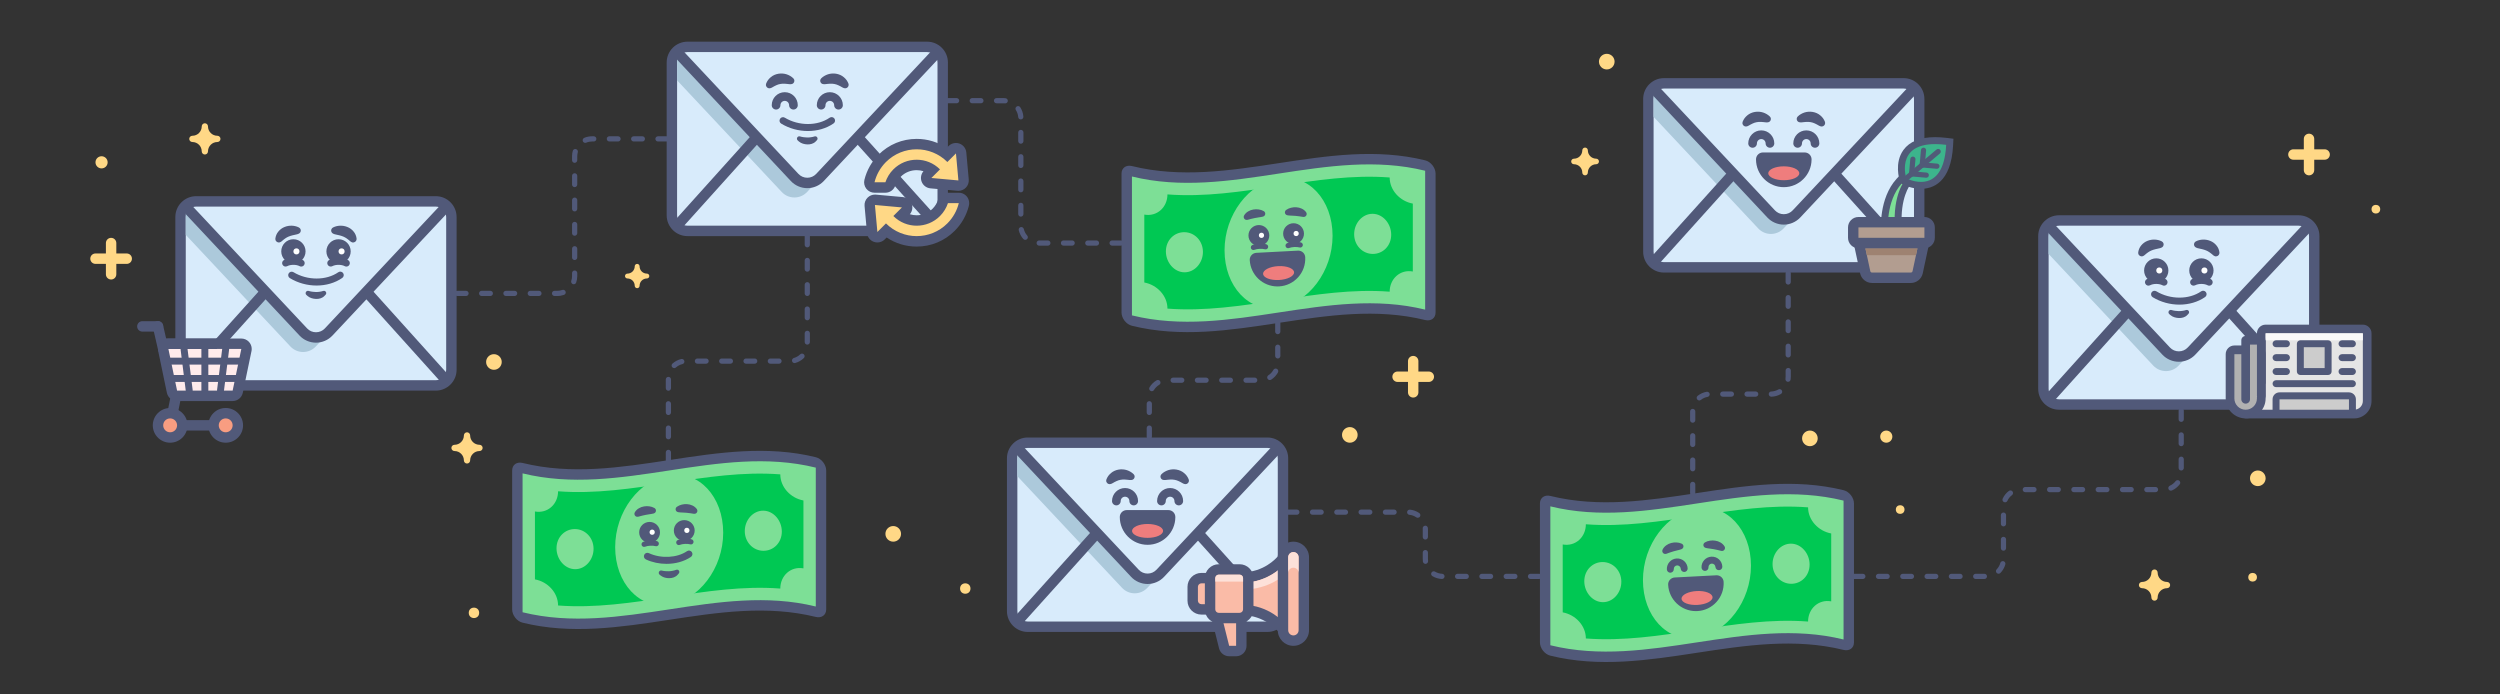 <?xml version="1.0" encoding="utf-8"?>
<!-- Generator: Adobe Illustrator 25.4.1, SVG Export Plug-In . SVG Version: 6.00 Build 0)  -->
<svg version="1.1" id="hero-image-desktop" xmlns="http://www.w3.org/2000/svg" xmlns:xlink="http://www.w3.org/1999/xlink" x="0px"
	 y="0px" viewBox="0 0 1440 400" style="enable-background:new 0 0 1440 400;" xml:space="preserve">
<rect x="0" y="0" width="1440" height="400" fill="#333333" stroke="none"/>
<style type="text/css">
	.st0{fill:#515979;}
	.st1{fill:none;}
	.st2{fill:#FFD886;}
	.st3{fill:#7DDF96;}
	.st4{fill:#00C853;}
	.st5{fill:#FFFFFF;}
	.st6{fill:#EF7D7D;}
	.st7{fill:#D8EBFB;}
	.st8{fill:#ACC9DB;}
	.st9{fill:#FFEBEB;}
	.st10{fill:#F89D81;}
	.st11{fill:#515A78;}
	.st12{fill:#3CB48C;}
	.st13{fill:#B29D90;}
	.st14{fill:#9E8271;}
	.st15{fill:#E5E5E5;}
	.st16{fill:#B1B1B1;}
	.st17{fill:#FAFAFA;}
	.st18{fill:#CCCCCC;}
	.st19{fill:#FABBA7;}
	.st20{fill:#FDE1D9;}
</style>
<g>
	<path class="st0" d="M645.57,141.5h-5c-0.83,0-1.5-0.67-1.5-1.5s0.67-1.5,1.5-1.5h5c0.83,0,1.5,0.67,1.5,1.5
		S646.4,141.5,645.57,141.5z M631.57,141.5h-5c-0.83,0-1.5-0.67-1.5-1.5s0.67-1.5,1.5-1.5h5c0.83,0,1.5,0.67,1.5,1.5
		S632.4,141.5,631.57,141.5z M617.57,141.5h-5c-0.83,0-1.5-0.67-1.5-1.5s0.67-1.5,1.5-1.5h5c0.83,0,1.5,0.67,1.5,1.5
		S618.4,141.5,617.57,141.5z M603.57,141.5h-5c-0.83,0-1.5-0.67-1.5-1.5s0.67-1.5,1.5-1.5h5c0.83,0,1.5,0.67,1.5,1.5
		S604.4,141.5,603.57,141.5z M590.54,138.16c-0.41,0-0.82-0.17-1.12-0.5c-1.28-1.44-2.19-3.18-2.62-5.05
		c-0.19-0.81,0.32-1.61,1.12-1.8c0.8-0.19,1.61,0.32,1.8,1.12c0.32,1.38,0.99,2.67,1.94,3.73c0.55,0.62,0.5,1.57-0.12,2.12
		C591.25,138.03,590.89,138.16,590.54,138.16z M588,124.79c-0.83,0-1.5-0.67-1.5-1.5v-5c0-0.83,0.67-1.5,1.5-1.5s1.5,0.67,1.5,1.5v5
		C589.5,124.11,588.83,124.79,588,124.79z M588,110.79c-0.83,0-1.5-0.67-1.5-1.5v-5c0-0.83,0.67-1.5,1.5-1.5s1.5,0.67,1.5,1.5v5
		C589.5,110.11,588.83,110.79,588,110.79z M588,96.79c-0.83,0-1.5-0.67-1.5-1.5v-5c0-0.83,0.67-1.5,1.5-1.5s1.5,0.67,1.5,1.5v5
		C589.5,96.11,588.83,96.79,588,96.79z M588,82.79c-0.83,0-1.5-0.67-1.5-1.5v-5c0-0.83,0.67-1.5,1.5-1.5s1.5,0.67,1.5,1.5v5
		C589.5,82.11,588.83,82.79,588,82.79z M587.97,68.79c-0.78,0-1.44-0.6-1.49-1.39c-0.1-1.42-0.56-2.79-1.33-3.99
		c-0.45-0.7-0.25-1.62,0.45-2.07c0.7-0.45,1.63-0.25,2.07,0.45c1.04,1.62,1.66,3.48,1.8,5.4c0.06,0.83-0.56,1.54-1.39,1.6
		C588.04,68.79,588.01,68.79,587.97,68.79z M579,59.55c-0.05,0-0.1,0-0.15-0.01c-0.28-0.03-0.56-0.04-0.85-0.04h-4
		c-0.83,0-1.5-0.67-1.5-1.5s0.67-1.5,1.5-1.5h4c0.39,0,0.77,0.02,1.14,0.06c0.82,0.08,1.43,0.82,1.35,1.64
		C580.41,58.97,579.76,59.55,579,59.55z M565,59.5h-5c-0.83,0-1.5-0.67-1.5-1.5s0.67-1.5,1.5-1.5h5c0.83,0,1.5,0.67,1.5,1.5
		S565.83,59.5,565,59.5z M551,59.5h-5c-0.83,0-1.5-0.67-1.5-1.5s0.67-1.5,1.5-1.5h5c0.83,0,1.5,0.67,1.5,1.5S551.83,59.5,551,59.5z"
		/>
	<path class="st0" d="M975,285.5c-0.83,0-1.5-0.67-1.5-1.5v-5c0-0.83,0.67-1.5,1.5-1.5s1.5,0.67,1.5,1.5v5
		C976.5,284.83,975.83,285.5,975,285.5z M975,271.5c-0.83,0-1.5-0.67-1.5-1.5v-5c0-0.83,0.67-1.5,1.5-1.5s1.5,0.67,1.5,1.5v5
		C976.5,270.83,975.83,271.5,975,271.5z M975,257.5c-0.83,0-1.5-0.67-1.5-1.5v-5c0-0.83,0.67-1.5,1.5-1.5s1.5,0.67,1.5,1.5v5
		C976.5,256.83,975.83,257.5,975,257.5z M975,243.5c-0.83,0-1.5-0.67-1.5-1.5v-5c0-0.83,0.67-1.5,1.5-1.5s1.5,0.67,1.5,1.5v5
		C976.5,242.83,975.83,243.5,975,243.5z M978.78,230.67c-0.44,0-0.88-0.19-1.17-0.57c-0.52-0.65-0.41-1.59,0.24-2.11
		c1.51-1.2,3.3-2,5.19-2.33c0.81-0.13,1.59,0.41,1.73,1.22s-0.41,1.59-1.22,1.73c-1.39,0.24-2.72,0.83-3.83,1.72
		C979.44,230.56,979.11,230.67,978.78,230.67z M1011.29,228.5h-5c-0.83,0-1.5-0.67-1.5-1.5s0.67-1.5,1.5-1.5h5
		c0.83,0,1.5,0.67,1.5,1.5S1012.11,228.5,1011.29,228.5z M997.29,228.5h-5c-0.83,0-1.5-0.67-1.5-1.5s0.67-1.5,1.5-1.5h5
		c0.83,0,1.5,0.67,1.5,1.5S998.11,228.5,997.29,228.5z M1020.29,228.5c-0.81,0-1.48-0.64-1.5-1.46c-0.02-0.83,0.63-1.52,1.46-1.54
		c1.42-0.04,2.82-0.44,4.04-1.15c0.71-0.42,1.63-0.18,2.05,0.54c0.42,0.71,0.18,1.63-0.54,2.05c-1.66,0.97-3.55,1.51-5.47,1.56
		C1020.31,228.5,1020.3,228.5,1020.29,228.5z M1029.9,219.92c-0.07,0-0.14,0-0.21-0.01c-0.82-0.12-1.39-0.88-1.27-1.7
		c0.06-0.4,0.09-0.8,0.09-1.21v-3.57c0-0.83,0.67-1.5,1.5-1.5s1.5,0.67,1.5,1.5V217c0,0.55-0.04,1.1-0.12,1.63
		C1031.28,219.38,1030.64,219.92,1029.9,219.92z M1030,205.93c-0.83,0-1.5-0.67-1.5-1.5v-5c0-0.83,0.67-1.5,1.5-1.5
		s1.5,0.67,1.5,1.5v5C1031.5,205.26,1030.83,205.93,1030,205.93z M1030,191.93c-0.83,0-1.5-0.67-1.5-1.5v-5c0-0.83,0.67-1.5,1.5-1.5
		s1.5,0.67,1.5,1.5v5C1031.5,191.26,1030.83,191.93,1030,191.93z M1030,177.93c-0.83,0-1.5-0.67-1.5-1.5v-5c0-0.83,0.67-1.5,1.5-1.5
		s1.5,0.67,1.5,1.5v5C1031.5,177.26,1030.83,177.93,1030,177.93z M1030,163.93c-0.83,0-1.5-0.67-1.5-1.5v-5c0-0.83,0.67-1.5,1.5-1.5
		s1.5,0.67,1.5,1.5v5C1031.5,163.26,1030.83,163.93,1030,163.93z"/>
	<path class="st0" d="M321,170.5h-1.57c-0.83,0-1.5-0.67-1.5-1.5s0.67-1.5,1.5-1.5H321c0.98,0,1.94-0.17,2.86-0.49
		c0.78-0.28,1.64,0.13,1.92,0.91c0.28,0.78-0.13,1.64-0.91,1.92C323.62,170.27,322.33,170.5,321,170.5z M310.43,170.5h-5
		c-0.83,0-1.5-0.67-1.5-1.5s0.67-1.5,1.5-1.5h5c0.83,0,1.5,0.67,1.5,1.5S311.26,170.5,310.43,170.5z M296.43,170.5h-5
		c-0.83,0-1.5-0.67-1.5-1.5s0.67-1.5,1.5-1.5h5c0.83,0,1.5,0.67,1.5,1.5S297.26,170.5,296.43,170.5z M282.43,170.5h-5
		c-0.83,0-1.5-0.67-1.5-1.5s0.67-1.5,1.5-1.5h5c0.83,0,1.5,0.67,1.5,1.5S283.26,170.5,282.43,170.5z M268.43,170.5h-5
		c-0.83,0-1.5-0.67-1.5-1.5s0.67-1.5,1.5-1.5h5c0.83,0,1.5,0.67,1.5,1.5S269.26,170.5,268.43,170.5z M330.47,163.73
		c-0.16,0-0.32-0.03-0.48-0.08c-0.78-0.27-1.2-1.12-0.94-1.9c0.3-0.88,0.45-1.8,0.45-2.74v-1.71c0-0.83,0.67-1.5,1.5-1.5
		s1.5,0.67,1.5,1.5V159c0,1.27-0.21,2.52-0.61,3.71C331.67,163.33,331.09,163.73,330.47,163.73z M331,149.79
		c-0.83,0-1.5-0.67-1.5-1.5v-5c0-0.83,0.67-1.5,1.5-1.5s1.5,0.67,1.5,1.5v5C332.5,149.11,331.83,149.79,331,149.79z M331,135.79
		c-0.83,0-1.5-0.67-1.5-1.5v-5c0-0.83,0.67-1.5,1.5-1.5s1.5,0.67,1.5,1.5v5C332.5,135.11,331.83,135.79,331,135.79z M331,121.79
		c-0.83,0-1.5-0.67-1.5-1.5v-5c0-0.83,0.67-1.5,1.5-1.5s1.5,0.67,1.5,1.5v5C332.5,121.11,331.83,121.79,331,121.79z M331,107.79
		c-0.83,0-1.5-0.67-1.5-1.5v-5c0-0.83,0.67-1.5,1.5-1.5s1.5,0.67,1.5,1.5v5C332.5,107.11,331.83,107.79,331,107.79z M331,93.79
		c-0.83,0-1.5-0.67-1.5-1.5V90c0-1.05,0.14-2.08,0.42-3.08c0.22-0.8,1.05-1.27,1.85-1.04c0.8,0.22,1.27,1.05,1.04,1.85
		c-0.2,0.74-0.31,1.5-0.31,2.28v2.29C332.5,93.11,331.83,93.79,331,93.79z M337.11,82.29c-0.58,0-1.14-0.34-1.38-0.92
		c-0.32-0.76,0.03-1.64,0.8-1.97c1.42-0.6,2.93-0.9,4.48-0.9h1c0.83,0,1.5,0.67,1.5,1.5s-0.67,1.5-1.5,1.5h-1
		c-1.15,0-2.26,0.22-3.31,0.67C337.5,82.25,337.3,82.29,337.11,82.29z M384,81.5h-5c-0.83,0-1.5-0.67-1.5-1.5s0.67-1.5,1.5-1.5h5
		c0.83,0,1.5,0.67,1.5,1.5S384.83,81.5,384,81.5z M370,81.5h-5c-0.83,0-1.5-0.67-1.5-1.5s0.67-1.5,1.5-1.5h5
		c0.83,0,1.5,0.67,1.5,1.5S370.83,81.5,370,81.5z M356,81.5h-5c-0.83,0-1.5-0.67-1.5-1.5s0.67-1.5,1.5-1.5h5
		c0.83,0,1.5,0.67,1.5,1.5S356.83,81.5,356,81.5z"/>
	<path class="st0" d="M886.57,333.5h-5c-0.83,0-1.5-0.67-1.5-1.5s0.67-1.5,1.5-1.5h5c0.83,0,1.5,0.67,1.5,1.5
		S887.4,333.5,886.57,333.5z M872.57,333.5h-5c-0.83,0-1.5-0.67-1.5-1.5s0.67-1.5,1.5-1.5h5c0.83,0,1.5,0.67,1.5,1.5
		S873.4,333.5,872.57,333.5z M858.57,333.5h-5c-0.83,0-1.5-0.67-1.5-1.5s0.67-1.5,1.5-1.5h5c0.83,0,1.5,0.67,1.5,1.5
		S859.4,333.5,858.57,333.5z M844.57,333.5h-5c-0.83,0-1.5-0.67-1.5-1.5s0.67-1.5,1.5-1.5h5c0.83,0,1.5,0.67,1.5,1.5
		S845.4,333.5,844.57,333.5z M830.57,333.49c-0.02,0-0.04,0-0.06,0c-1.92-0.08-3.81-0.65-5.45-1.64c-0.71-0.43-0.94-1.35-0.51-2.06
		c0.43-0.71,1.35-0.94,2.06-0.51c1.21,0.73,2.6,1.15,4.02,1.21c0.83,0.04,1.47,0.73,1.44,1.56
		C832.04,332.86,831.37,333.49,830.57,333.49z M821.08,324.78c-0.74,0-1.39-0.55-1.49-1.31c-0.06-0.48-0.09-0.98-0.09-1.47v-3.71
		c0-0.83,0.67-1.5,1.5-1.5s1.5,0.67,1.5,1.5V322c0,0.37,0.02,0.73,0.07,1.09c0.1,0.82-0.48,1.57-1.3,1.68
		C821.21,324.78,821.14,324.78,821.08,324.78z M821,310.79c-0.83,0-1.5-0.67-1.5-1.5V305c0-0.21-0.01-0.41-0.02-0.61
		c-0.06-0.83,0.56-1.54,1.39-1.6c0.81-0.08,1.54,0.56,1.6,1.39c0.02,0.27,0.03,0.55,0.03,0.82v4.28
		C822.5,310.11,821.83,310.79,821,310.79z M816.64,298.24c-0.29,0-0.59-0.08-0.85-0.26c-1.17-0.8-2.54-1.3-3.95-1.44
		c-0.82-0.08-1.43-0.82-1.34-1.64c0.08-0.82,0.81-1.42,1.64-1.34c1.91,0.19,3.76,0.86,5.35,1.95c0.68,0.47,0.86,1.4,0.39,2.08
		C817.59,298.02,817.12,298.24,816.64,298.24z M803,296.5h-5c-0.83,0-1.5-0.67-1.5-1.5s0.67-1.5,1.5-1.5h5c0.83,0,1.5,0.67,1.5,1.5
		S803.83,296.5,803,296.5z M789,296.5h-5c-0.83,0-1.5-0.67-1.5-1.5s0.67-1.5,1.5-1.5h5c0.83,0,1.5,0.67,1.5,1.5
		S789.83,296.5,789,296.5z M775,296.5h-5c-0.83,0-1.5-0.67-1.5-1.5s0.67-1.5,1.5-1.5h5c0.83,0,1.5,0.67,1.5,1.5
		S775.83,296.5,775,296.5z M761,296.5h-5c-0.83,0-1.5-0.67-1.5-1.5s0.67-1.5,1.5-1.5h5c0.83,0,1.5,0.67,1.5,1.5
		S761.83,296.5,761,296.5z M747,296.5h-5c-0.83,0-1.5-0.67-1.5-1.5s0.67-1.5,1.5-1.5h5c0.83,0,1.5,0.67,1.5,1.5
		S747.83,296.5,747,296.5z"/>
	<path class="st0" d="M385,267.07c-0.83,0-1.5-0.67-1.5-1.5v-5c0-0.83,0.67-1.5,1.5-1.5s1.5,0.67,1.5,1.5v5
		C386.5,266.4,385.83,267.07,385,267.07z M385,253.07c-0.83,0-1.5-0.67-1.5-1.5v-5c0-0.83,0.67-1.5,1.5-1.5s1.5,0.67,1.5,1.5v5
		C386.5,252.4,385.83,253.07,385,253.07z M385,239.07c-0.83,0-1.5-0.67-1.5-1.5v-5c0-0.83,0.67-1.5,1.5-1.5s1.5,0.67,1.5,1.5v5
		C386.5,238.4,385.83,239.07,385,239.07z M385,225.07c-0.83,0-1.5-0.67-1.5-1.5v-5c0-0.83,0.67-1.5,1.5-1.5s1.5,0.67,1.5,1.5v5
		C386.5,224.4,385.83,225.07,385,225.07z M388.34,212.04c-0.41,0-0.82-0.17-1.12-0.5c-0.55-0.62-0.5-1.57,0.12-2.12
		c1.44-1.28,3.18-2.19,5.05-2.62c0.81-0.19,1.61,0.31,1.8,1.12c0.19,0.81-0.32,1.61-1.12,1.8c-1.38,0.32-2.67,0.99-3.73,1.94
		C389.06,211.91,388.7,212.04,388.34,212.04z M448.71,209.5h-5c-0.83,0-1.5-0.67-1.5-1.5s0.67-1.5,1.5-1.5h5
		c0.83,0,1.5,0.67,1.5,1.5S449.54,209.5,448.71,209.5z M434.71,209.5h-5c-0.83,0-1.5-0.67-1.5-1.5s0.67-1.5,1.5-1.5h5
		c0.83,0,1.5,0.67,1.5,1.5S435.54,209.5,434.71,209.5z M420.71,209.5h-5c-0.83,0-1.5-0.67-1.5-1.5s0.67-1.5,1.5-1.5h5
		c0.83,0,1.5,0.67,1.5,1.5S421.54,209.5,420.71,209.5z M406.71,209.5h-5c-0.83,0-1.5-0.67-1.5-1.5s0.67-1.5,1.5-1.5h5
		c0.83,0,1.5,0.67,1.5,1.5S407.54,209.5,406.71,209.5z M457.68,209.14c-0.66,0-1.26-0.43-1.44-1.1c-0.22-0.8,0.25-1.62,1.04-1.85
		c1.36-0.38,2.62-1.1,3.64-2.1c0.59-0.58,1.54-0.56,2.12,0.03c0.58,0.59,0.56,1.54-0.03,2.12c-1.38,1.34-3.09,2.32-4.93,2.83
		C457.95,209.12,457.81,209.14,457.68,209.14z M465,198.5c-0.83,0-1.5-0.67-1.5-1.5v-5c0-0.83,0.67-1.5,1.5-1.5s1.5,0.67,1.5,1.5v5
		C466.5,197.83,465.83,198.5,465,198.5z M465,184.5c-0.83,0-1.5-0.67-1.5-1.5v-5c0-0.83,0.67-1.5,1.5-1.5s1.5,0.67,1.5,1.5v5
		C466.5,183.83,465.83,184.5,465,184.5z M465,170.5c-0.83,0-1.5-0.67-1.5-1.5v-5c0-0.83,0.67-1.5,1.5-1.5s1.5,0.67,1.5,1.5v5
		C466.5,169.83,465.83,170.5,465,170.5z M465,156.5c-0.83,0-1.5-0.67-1.5-1.5v-5c0-0.83,0.67-1.5,1.5-1.5s1.5,0.67,1.5,1.5v5
		C466.5,155.83,465.83,156.5,465,156.5z M465,142.5c-0.83,0-1.5-0.67-1.5-1.5v-5c0-0.83,0.67-1.5,1.5-1.5s1.5,0.67,1.5,1.5v5
		C466.5,141.83,465.83,142.5,465,142.5z"/>
	<path class="st0" d="M662,253.07c-0.83,0-1.5-0.67-1.5-1.5v-5c0-0.83,0.67-1.5,1.5-1.5s1.5,0.67,1.5,1.5v5
		C663.5,252.4,662.83,253.07,662,253.07z M662,239.07c-0.83,0-1.5-0.67-1.5-1.5v-5c0-0.83,0.67-1.5,1.5-1.5s1.5,0.67,1.5,1.5v5
		C663.5,238.4,662.83,239.07,662,239.07z M663.43,225.33c-0.26,0-0.53-0.07-0.77-0.22c-0.71-0.43-0.94-1.35-0.51-2.06
		c0.99-1.64,2.39-3.02,4.05-3.99c0.72-0.42,1.63-0.18,2.05,0.54c0.42,0.71,0.18,1.63-0.54,2.05c-1.23,0.72-2.26,1.74-3,2.95
		C664.44,225.08,663.94,225.33,663.43,225.33z M722.71,220.5h-5c-0.83,0-1.5-0.67-1.5-1.5s0.67-1.5,1.5-1.5h5
		c0.83,0,1.5,0.67,1.5,1.5S723.54,220.5,722.71,220.5z M708.71,220.5h-5c-0.83,0-1.5-0.67-1.5-1.5s0.67-1.5,1.5-1.5h5
		c0.83,0,1.5,0.67,1.5,1.5S709.54,220.5,708.71,220.5z M694.71,220.5h-5c-0.83,0-1.5-0.67-1.5-1.5s0.67-1.5,1.5-1.5h5
		c0.83,0,1.5,0.67,1.5,1.5S695.54,220.5,694.71,220.5z M680.71,220.5h-5c-0.83,0-1.5-0.67-1.5-1.5s0.67-1.5,1.5-1.5h5
		c0.83,0,1.5,0.67,1.5,1.5S681.54,220.5,680.71,220.5z M731.41,218.91c-0.49,0-0.98-0.24-1.26-0.69c-0.45-0.7-0.25-1.62,0.45-2.07
		c1.19-0.77,2.19-1.83,2.87-3.08c0.4-0.73,1.31-1,2.04-0.6c0.73,0.4,0.99,1.31,0.6,2.04c-0.92,1.68-2.26,3.12-3.88,4.16
		C731.97,218.84,731.69,218.91,731.41,218.91z M736,206.5c-0.83,0-1.5-0.67-1.5-1.5v-5c0-0.83,0.67-1.5,1.5-1.5s1.5,0.67,1.5,1.5v5
		C737.5,205.83,736.83,206.5,736,206.5z M736,192.5c-0.83,0-1.5-0.67-1.5-1.5v-5c0-0.83,0.67-1.5,1.5-1.5s1.5,0.67,1.5,1.5v5
		C737.5,191.83,736.83,192.5,736,192.5z"/>
	<path class="st0" d="M1143,333.5h-5c-0.83,0-1.5-0.67-1.5-1.5s0.67-1.5,1.5-1.5h5c0.83,0,1.5,0.67,1.5,1.5
		S1143.83,333.5,1143,333.5z M1129,333.5h-5c-0.83,0-1.5-0.67-1.5-1.5s0.67-1.5,1.5-1.5h5c0.83,0,1.5,0.67,1.5,1.5
		S1129.83,333.5,1129,333.5z M1115,333.5h-5c-0.83,0-1.5-0.67-1.5-1.5s0.67-1.5,1.5-1.5h5c0.83,0,1.5,0.67,1.5,1.5
		S1115.83,333.5,1115,333.5z M1101,333.5h-5c-0.83,0-1.5-0.67-1.5-1.5s0.67-1.5,1.5-1.5h5c0.83,0,1.5,0.67,1.5,1.5
		S1101.83,333.5,1101,333.5z M1087,333.5h-5c-0.83,0-1.5-0.67-1.5-1.5s0.67-1.5,1.5-1.5h5c0.83,0,1.5,0.67,1.5,1.5
		S1087.83,333.5,1087,333.5z M1073,333.5h-5c-0.83,0-1.5-0.67-1.5-1.5s0.67-1.5,1.5-1.5h5c0.83,0,1.5,0.67,1.5,1.5
		S1073.83,333.5,1073,333.5z M1151.17,330.47c-0.38,0-0.75-0.14-1.05-0.42c-0.59-0.58-0.61-1.53-0.03-2.12
		c0.99-1.02,1.72-2.28,2.09-3.64c0.22-0.8,1.04-1.26,1.85-1.04c0.8,0.22,1.27,1.05,1.04,1.85c-0.51,1.85-1.49,3.55-2.83,4.93
		C1151.95,330.32,1151.56,330.47,1151.17,330.47z M1154,317.21c-0.83,0-1.5-0.67-1.5-1.5v-5c0-0.83,0.67-1.5,1.5-1.5
		s1.5,0.67,1.5,1.5v5C1155.5,316.54,1154.83,317.21,1154,317.21z M1154,303.21c-0.83,0-1.5-0.67-1.5-1.5v-5c0-0.83,0.67-1.5,1.5-1.5
		s1.5,0.67,1.5,1.5v5C1155.5,302.54,1154.83,303.21,1154,303.21z M1154.9,289.34c-0.21,0-0.42-0.04-0.62-0.14
		c-0.75-0.34-1.08-1.24-0.74-1.99c0.8-1.74,2.03-3.27,3.57-4.43c0.67-0.5,1.6-0.36,2.1,0.3c0.5,0.66,0.36,1.6-0.3,2.1
		c-1.14,0.85-2.05,1.99-2.64,3.28C1156.01,289.02,1155.47,289.34,1154.9,289.34z M1241.57,283.5h-5c-0.83,0-1.5-0.67-1.5-1.5
		s0.67-1.5,1.5-1.5h5c0.83,0,1.5,0.67,1.5,1.5S1242.4,283.5,1241.57,283.5z M1227.57,283.5h-5c-0.83,0-1.5-0.67-1.5-1.5
		s0.67-1.5,1.5-1.5h5c0.83,0,1.5,0.67,1.5,1.5S1228.4,283.5,1227.57,283.5z M1213.57,283.5h-5c-0.83,0-1.5-0.67-1.5-1.5
		s0.67-1.5,1.5-1.5h5c0.83,0,1.5,0.67,1.5,1.5S1214.4,283.5,1213.57,283.5z M1199.57,283.5h-5c-0.83,0-1.5-0.67-1.5-1.5
		s0.67-1.5,1.5-1.5h5c0.83,0,1.5,0.67,1.5,1.5S1200.4,283.5,1199.57,283.5z M1185.57,283.5h-5c-0.83,0-1.5-0.67-1.5-1.5
		s0.67-1.5,1.5-1.5h5c0.83,0,1.5,0.67,1.5,1.5S1186.4,283.5,1185.57,283.5z M1171.57,283.5h-5c-0.83,0-1.5-0.67-1.5-1.5
		s0.67-1.5,1.5-1.5h5c0.83,0,1.5,0.67,1.5,1.5S1172.4,283.5,1171.57,283.5z M1250.45,282.63c-0.57,0-1.12-0.33-1.37-0.89
		c-0.34-0.76,0-1.64,0.76-1.98c1.29-0.58,2.43-1.48,3.3-2.61c0.5-0.66,1.45-0.78,2.1-0.28c0.66,0.5,0.79,1.44,0.28,2.1
		c-1.17,1.53-2.71,2.75-4.46,3.53C1250.86,282.59,1250.65,282.63,1250.45,282.63z M1256.38,271.02c-0.83,0-1.5-0.67-1.5-1.5v-5
		c0-0.83,0.67-1.5,1.5-1.5s1.5,0.67,1.5,1.5v5C1257.88,270.34,1257.2,271.02,1256.38,271.02z M1256.38,257.02
		c-0.83,0-1.5-0.67-1.5-1.5v-5c0-0.83,0.67-1.5,1.5-1.5s1.5,0.67,1.5,1.5v5C1257.88,256.34,1257.2,257.02,1256.38,257.02z
		 M1256.38,243.02c-0.83,0-1.5-0.67-1.5-1.5v-5c0-0.83,0.67-1.5,1.5-1.5s1.5,0.67,1.5,1.5v5
		C1257.88,242.34,1257.2,243.02,1256.38,243.02z"/>
	<rect class="st1" width="1440" height="400"/>
	<path class="st2" d="M1233.8,338.8c2.98,0,5.4,2.42,5.4,5.4c0,0.99,0.81,1.8,1.8,1.8s1.8-0.81,1.8-1.8c0-2.98,2.42-5.4,5.4-5.4
		c0.99,0,1.8-0.81,1.8-1.8s-0.81-1.8-1.8-1.8c-2.98,0-5.4-2.42-5.4-5.4c0-0.99-0.81-1.8-1.8-1.8s-1.8,0.81-1.8,1.8
		c0,2.98-2.42,5.4-5.4,5.4c-0.99,0-1.8,0.81-1.8,1.8S1232.81,338.8,1233.8,338.8z"/>
	<path class="st2" d="M906.6,94.6c2.65,0,4.8,2.15,4.8,4.8c0,0.88,0.72,1.6,1.6,1.6s1.6-0.72,1.6-1.6c0-2.65,2.15-4.8,4.8-4.8
		c0.88,0,1.6-0.72,1.6-1.6s-0.72-1.6-1.6-1.6c-2.65,0-4.8-2.15-4.8-4.8c0-0.88-0.72-1.6-1.6-1.6s-1.6,0.72-1.6,1.6
		c0,2.65-2.15,4.8-4.8,4.8c-0.88,0-1.6,0.72-1.6,1.6C905,93.88,905.72,94.6,906.6,94.6z"/>
	<circle class="st2" cx="1297.5" cy="332.5" r="2.5"/>
	<circle class="st2" cx="1368.5" cy="120.5" r="2.5"/>
	<circle class="st2" cx="1300.5" cy="275.5" r="4.5"/>
	<circle class="st2" cx="925.5" cy="35.5" r="4.5"/>
	<path class="st2" d="M1339,86h-6v-6c0-1.66-1.34-3-3-3s-3,1.34-3,3v6h-6c-1.66,0-3,1.34-3,3s1.34,3,3,3h6v6c0,1.66,1.34,3,3,3
		s3-1.34,3-3v-6h6c1.66,0,3-1.34,3-3S1340.66,86,1339,86z"/>
	<path class="st2" d="M823,214h-6v-6c0-1.66-1.34-3-3-3s-3,1.34-3,3v6h-6c-1.66,0-3,1.34-3,3s1.34,3,3,3h6v6c0,1.66,1.34,3,3,3
		s3-1.34,3-3v-6h6c1.66,0,3-1.34,3-3S824.66,214,823,214z"/>
	<path class="st2" d="M73,146h-6v-6c0-1.66-1.34-3-3-3s-3,1.34-3,3v6h-6c-1.66,0-3,1.34-3,3s1.34,3,3,3h6v6c0,1.66,1.34,3,3,3
		s3-1.34,3-3v-6h6c1.66,0,3-1.34,3-3S74.66,146,73,146z"/>
	<path class="st2" d="M110.8,78.2c2.98,0,5.4-2.42,5.4-5.4c0-0.99,0.81-1.8,1.8-1.8c0.99,0,1.8,0.81,1.8,1.8
		c0,2.98,2.42,5.4,5.4,5.4c0.99,0,1.8,0.81,1.8,1.8s-0.81,1.8-1.8,1.8c-2.98,0-5.4,2.42-5.4,5.4c0,0.99-0.81,1.8-1.8,1.8
		c-0.99,0-1.8-0.81-1.8-1.8c0-2.98-2.42-5.4-5.4-5.4c-0.99,0-1.8-0.81-1.8-1.8S109.81,78.2,110.8,78.2z"/>
	<circle class="st2" cx="556" cy="339" r="3"/>
	<circle class="st2" cx="514.5" cy="307.5" r="4.5"/>
	<circle class="st2" cx="284.5" cy="208.5" r="4.5"/>
	<circle class="st2" cx="58.5" cy="93.5" r="3.5"/>
	<path class="st2" d="M372.6,157.6c-2.32,0-4.2-1.88-4.2-4.2c0-0.77-0.63-1.4-1.4-1.4s-1.4,0.63-1.4,1.4c0,2.32-1.88,4.2-4.2,4.2
		c-0.77,0-1.4,0.63-1.4,1.4s0.63,1.4,1.4,1.4c2.32,0,4.2,1.88,4.2,4.2c0,0.77,0.63,1.4,1.4,1.4s1.4-0.63,1.4-1.4
		c0-2.32,1.88-4.2,4.2-4.2c0.77,0,1.4-0.63,1.4-1.4S373.37,157.6,372.6,157.6z"/>
	<path class="st2" d="M276.2,256.2c-2.98,0-5.4-2.42-5.4-5.4c0-0.99-0.81-1.8-1.8-1.8c-0.99,0-1.8,0.81-1.8,1.8
		c0,2.98-2.42,5.4-5.4,5.4c-0.99,0-1.8,0.81-1.8,1.8s0.81,1.8,1.8,1.8c2.98,0,5.4,2.42,5.4,5.4c0,0.99,0.81,1.8,1.8,1.8
		c0.99,0,1.8-0.81,1.8-1.8c0-2.98,2.42-5.4,5.4-5.4c0.99,0,1.8-0.81,1.8-1.8S277.19,256.2,276.2,256.2z"/>
	<circle class="st2" cx="1042.5" cy="252.5" r="4.5"/>
	<circle class="st2" cx="777.5" cy="250.5" r="4.5"/>
	<circle class="st2" cx="1094.5" cy="293.5" r="2.5"/>
	<circle class="st2" cx="1086.5" cy="251.5" r="3.5"/>
	<circle class="st2" cx="273" cy="353" r="3"/>
	<path class="st3" d="M652,184.65c-1.66-0.41-3-2.13-3-3.78c0-26.67,0-53.33,0-80c0-1.66,1.34-2.63,3-2.22
		c56.3,13.87,112.59-17.18,168.89-3.31c1.66,0.41,3,2.13,3,3.78c0,26.67,0,53.33,0,80c0,1.66-1.34,2.63-3,2.22
		C764.59,167.47,708.3,198.53,652,184.65z"/>
	<path class="st0" d="M820.89,98.35c0,26.67,0,53.33,0,80c-56.3-13.87-112.59,17.18-168.89,3.31c0-26.67,0-53.33,0-80
		C708.3,115.53,764.59,84.47,820.89,98.35 M820.89,92.35C764.59,78.47,708.3,109.53,652,95.65c-3.31-0.81-6,1.03-6,4.35
		c0,26.67,0,53.33,0,80c0,3.31,2.69,6.84,6,7.65c56.3,13.87,112.59-17.18,168.89-3.31c3.31,0.81,6-1.03,6-4.35c0-26.67,0-53.33,0-80
		C826.89,96.69,824.2,93.16,820.89,92.35L820.89,92.35z"/>
	<path class="st4" d="M813.78,156.38c0-13.04,0-26.07,0-39.11c-7.36-1.34-13.33-7.65-13.33-15.04c-42.67-3.27-85.33,13.02-128,9.75
		c0,7.35-5.97,12.97-13.33,11.63c0,13.04,0,26.07,0,39.11c7.36,1.34,13.33,7.65,13.33,15.04c42.67,3.27,85.33-13.02,128-9.75
		C800.44,160.67,806.41,155.04,813.78,156.38z"/>
	<path class="st3" d="M767.56,135.81c0,20.55-13.93,38.76-31.11,41.52c-17.18,2.75-31.11-12.47-31.11-33.15
		c0-20.55,13.93-38.76,31.11-41.52C753.63,99.91,767.56,115.13,767.56,135.81z"/>
	<path class="st3" d="M692.89,145.1c0,6.37-4.78,11.82-10.67,11.75c-5.89-0.06-10.67-5.67-10.67-12.05
		c0-6.39,4.78-11.12,10.67-11.06C688.11,133.81,692.89,138.71,692.89,145.1z"/>
	<path class="st3" d="M801.33,135.2c0,6.39-4.78,11.12-10.67,11.06c-5.89-0.07-10.67-4.97-10.67-11.36
		c0-6.37,4.78-11.82,10.67-11.75C796.56,123.2,801.33,128.82,801.33,135.2z"/>
	<path class="st0" d="M741.94,142.96c-0.59,0-1.16-0.35-1.39-0.94c-0.31-0.77,0.06-1.64,0.83-1.95c2.19-0.89,5.69-1.07,7.97-0.42
		c0.8,0.23,1.26,1.06,1.03,1.86c-0.23,0.8-1.06,1.25-1.86,1.03c-1.63-0.47-4.44-0.32-6.01,0.32
		C742.32,142.93,742.13,142.96,741.94,142.96z"/>
	<circle class="st0" cx="745.09" cy="134.58" r="6"/>
	<circle class="st5" cx="746.58" cy="134.5" r="1.5"/>
	<path class="st0" d="M721.97,144.01c-0.59,0-1.16-0.35-1.39-0.94c-0.31-0.77,0.06-1.64,0.83-1.95c2.19-0.89,5.69-1.07,7.97-0.42
		c0.8,0.23,1.26,1.06,1.03,1.86c-0.23,0.8-1.06,1.25-1.86,1.03c-1.63-0.47-4.44-0.32-6.01,0.32
		C722.35,143.97,722.16,144.01,721.97,144.01z"/>
	<circle class="st0" cx="725.11" cy="135.63" r="6"/>
	<circle class="st5" cx="726.61" cy="135.55" r="1.5"/>
	<path class="st0" d="M740.81,120.93c0.94-0.66,1.81-1.01,2.81-1.27c0.98-0.26,2.02-0.34,3.06-0.28c1.05,0.05,2.12,0.32,3.11,0.79
		c1,0.45,1.89,1.18,2.54,2.06c0.56,0.77,0.39,1.85-0.38,2.4c-0.36,0.26-0.79,0.36-1.2,0.32l-0.4-0.05c-0.79-0.09-1.4-0.24-2.06-0.32
		c-0.65-0.07-1.28-0.18-1.97-0.23l-2.12-0.13c-0.72-0.04-1.55-0.04-2.26-0.16l-0.43-0.07c-0.93-0.15-1.55-1.03-1.4-1.95
		C740.19,121.58,740.46,121.18,740.81,120.93z"/>
	<path class="st0" d="M727.14,124.84c-0.69,0.19-1.52,0.28-2.23,0.39l-2.1,0.36c-0.68,0.12-1.29,0.29-1.94,0.43
		c-0.65,0.15-1.24,0.36-2.02,0.54l-0.39,0.09c-0.93,0.21-1.85-0.38-2.05-1.31c-0.1-0.44-0.02-0.88,0.19-1.24
		c0.55-0.95,1.36-1.77,2.31-2.31c0.93-0.57,1.98-0.95,3.01-1.11c1.04-0.17,2.08-0.19,3.08-0.04c1.02,0.15,1.93,0.41,2.93,0.97
		c0.82,0.46,1.11,1.49,0.66,2.31c-0.23,0.41-0.61,0.69-1.03,0.81L727.14,124.84z"/>
	<path class="st0" d="M751.81,148.15c-0.11-2.13-1.88-3.79-3.99-3.79c-0.07,0-0.14,0-0.21,0.01l-23.97,1.26
		c-2.21,0.12-3.9,2-3.79,4.2c0.45,8.5,7.46,15.16,15.97,15.16c0.28,0,0.56-0.01,0.85-0.02c4.27-0.22,8.19-2.1,11.05-5.27
		S752.03,152.42,751.81,148.15z"/>
	
		<ellipse transform="matrix(0.999 -0.052 0.052 0.999 -7.207 38.747)" class="st6" cx="736.25" cy="156.98" rx="8.93" ry="4"/>
	<path class="st3" d="M893,374.65c-1.66-0.41-3-2.13-3-3.78c0-26.67,0-53.33,0-80c0-1.66,1.34-2.63,3-2.22
		c56.3,13.87,112.59-17.18,168.89-3.31c1.66,0.41,3,2.13,3,3.78c0,26.67,0,53.33,0,80c0,1.66-1.34,2.63-3,2.22
		C1005.59,357.47,949.3,388.53,893,374.65z"/>
	<path class="st0" d="M1061.89,288.35c0,26.67,0,53.33,0,80c-56.3-13.87-112.59,17.18-168.89,3.31c0-26.67,0-53.33,0-80
		C949.3,305.53,1005.59,274.47,1061.89,288.35 M1061.89,282.35c-56.3-13.87-112.59,17.18-168.89,3.31c-3.31-0.81-6,1.03-6,4.35
		c0,26.67,0,53.33,0,80c0,3.31,2.69,6.84,6,7.65c56.3,13.87,112.59-17.18,168.89-3.31c3.31,0.81,6-1.03,6-4.35c0-26.67,0-53.33,0-80
		C1067.89,286.69,1065.2,283.16,1061.89,282.35L1061.89,282.35z"/>
	<path class="st4" d="M1054.78,346.38c0-13.04,0-26.07,0-39.11c-7.36-1.34-13.33-7.65-13.33-15.04c-42.67-3.27-85.33,13.02-128,9.75
		c0,7.35-5.97,12.97-13.33,11.63c0,13.04,0,26.07,0,39.11c7.36,1.34,13.33,7.65,13.33,15.04c42.67,3.27,85.33-13.02,128-9.75
		C1041.44,350.67,1047.41,345.04,1054.78,346.38z"/>
	<path class="st3" d="M1008.56,325.81c0,20.56-13.93,38.76-31.11,41.52c-17.18,2.75-31.11-12.47-31.11-33.15
		c0-20.55,13.93-38.76,31.11-41.52C994.63,289.91,1008.56,305.13,1008.56,325.81z"/>
	<path class="st3" d="M933.89,335.1c0,6.37-4.78,11.82-10.67,11.75c-5.89-0.06-10.67-5.67-10.67-12.05
		c0-6.39,4.78-11.12,10.67-11.06C929.11,323.81,933.89,328.71,933.89,335.1z"/>
	<path class="st3" d="M1042.33,325.2c0,6.38-4.77,11.12-10.67,11.06c-5.89-0.07-10.67-4.97-10.67-11.36
		c0-6.37,4.78-11.82,10.67-11.75C1037.56,313.2,1042.33,318.82,1042.33,325.2z"/>
	<path class="st0" d="M982.08,328.85c-1.06,0-1.94-0.83-2-1.9c-0.08-1.6,0.46-3.14,1.53-4.33c1.07-1.19,2.55-1.89,4.15-1.98
		c3.34-0.19,6.13,2.37,6.31,5.68c0.06,1.1-0.79,2.04-1.89,2.1c-1.13,0.06-2.04-0.79-2.1-1.89c-0.06-1.1-1.04-1.95-2.1-1.9
		c-0.54,0.03-1.03,0.26-1.38,0.66c-0.36,0.4-0.54,0.91-0.51,1.44c0.06,1.1-0.79,2.04-1.89,2.1
		C982.16,328.84,982.12,328.85,982.08,328.85z"/>
	<path class="st0" d="M962.11,329.89c-1.06,0-1.94-0.83-2-1.9c-0.17-3.31,2.38-6.14,5.68-6.31c3.31-0.18,6.13,2.37,6.31,5.68
		c0.06,1.1-0.79,2.04-1.89,2.1c-1.12,0.04-2.04-0.79-2.1-1.89c-0.06-1.1-1.04-1.94-2.1-1.9c-1.1,0.06-1.95,1-1.9,2.1
		c0.06,1.1-0.79,2.04-1.89,2.1C962.18,329.89,962.15,329.89,962.11,329.89z"/>
	<path class="st0" d="M981.99,312.45c0.99-0.58,1.89-0.85,2.91-1.02c1-0.17,2.04-0.17,3.08-0.01c1.04,0.14,2.09,0.51,3.03,1.06
		c0.96,0.53,1.78,1.34,2.35,2.27c0.49,0.81,0.23,1.87-0.59,2.36c-0.38,0.23-0.82,0.29-1.23,0.21l-0.4-0.08
		c-0.78-0.16-1.38-0.36-2.03-0.5c-0.65-0.13-1.26-0.29-1.94-0.4l-2.1-0.32c-0.71-0.1-1.54-0.18-2.24-0.35l-0.42-0.11
		c-0.91-0.23-1.46-1.16-1.22-2.07C981.31,313.04,981.61,312.68,981.99,312.45z"/>
	<path class="st0" d="M968.18,316.45c-0.67,0.25-1.49,0.41-2.19,0.59l-2.06,0.54c-0.66,0.17-1.26,0.4-1.89,0.6
		c-0.63,0.2-1.21,0.47-1.96,0.71l-0.38,0.12c-0.91,0.29-1.87-0.22-2.16-1.12c-0.14-0.43-0.09-0.87,0.08-1.25
		c0.46-0.99,1.2-1.88,2.1-2.51c0.88-0.65,1.89-1.12,2.9-1.37c1.02-0.26,2.05-0.37,3.06-0.31c1.03,0.06,1.96,0.24,3,0.71
		c0.86,0.38,1.24,1.39,0.86,2.24c-0.19,0.43-0.54,0.74-0.95,0.9L968.18,316.45z"/>
	<path class="st0" d="M992.81,335.15c-0.06-1.06-0.53-2.05-1.32-2.76c-0.74-0.66-1.69-1.03-2.68-1.03c-0.07,0-0.14,0-0.21,0.01
		l-23.97,1.26c-1.06,0.06-2.05,0.53-2.76,1.32c-0.71,0.79-1.08,1.83-1.02,2.89c0.45,8.5,7.46,15.16,15.97,15.16
		c0.28,0,0.56-0.01,0.85-0.02c4.27-0.22,8.19-2.1,11.05-5.27S993.03,339.42,992.81,335.15z"/>
	
		<ellipse transform="matrix(0.999 -0.052 0.052 0.999 -16.663 51.617)" class="st6" cx="977.25" cy="343.98" rx="8.93" ry="4"/>
	<path class="st3" d="M301,355.65c-1.66-0.41-3-2.13-3-3.78c0-26.67,0-53.33,0-80c0-1.66,1.34-2.62,3-2.22
		c56.3,13.87,112.59-17.18,168.89-3.31c1.66,0.41,3,2.13,3,3.78c0,26.67,0,53.33,0,80c0,1.66-1.34,2.63-3,2.22
		C413.59,338.47,357.3,369.53,301,355.65z"/>
	<path class="st0" d="M469.89,269.35c0,26.67,0,53.33,0,80c-56.3-13.87-112.59,17.18-168.89,3.31c0-26.67,0-53.33,0-80
		C357.3,286.53,413.59,255.47,469.89,269.35 M469.89,263.35c-56.3-13.87-112.59,17.18-168.89,3.31c-3.31-0.81-6,1.03-6,4.35
		c0,26.67,0,53.33,0,80c0,3.31,2.69,6.84,6,7.65c56.3,13.87,112.59-17.18,168.89-3.31c3.31,0.81,6-1.03,6-4.35c0-26.67,0-53.33,0-80
		C475.89,267.69,473.2,264.16,469.89,263.35L469.89,263.35z"/>
	<path class="st4" d="M462.78,327.38c0-13.04,0-26.07,0-39.11c-7.36-1.34-13.33-7.65-13.33-15.04c-42.67-3.27-85.33,13.02-128,9.75
		c0,7.35-5.97,12.97-13.33,11.63c0,13.04,0,26.07,0,39.11c7.36,1.34,13.33,7.65,13.33,15.04c42.67,3.27,85.33-13.02,128-9.75
		C449.44,331.67,455.41,326.04,462.78,327.38z"/>
	<path class="st3" d="M416.56,306.81c0,20.55-13.93,38.77-31.11,41.52c-17.18,2.75-31.11-12.47-31.11-33.15
		c0-20.56,13.93-38.76,31.11-41.52C402.63,270.91,416.56,286.13,416.56,306.81z"/>
	<path class="st3" d="M341.89,316.1c0,6.37-4.78,11.82-10.67,11.75c-5.89-0.06-10.67-5.67-10.67-12.05
		c0-6.39,4.78-11.12,10.67-11.06C337.11,304.82,341.89,309.71,341.89,316.1z"/>
	<path class="st3" d="M450.33,306.2c0,6.39-4.78,11.12-10.67,11.06c-5.89-0.07-10.67-4.97-10.67-11.36
		c0-6.37,4.78-11.82,10.67-11.75C445.56,294.2,450.33,299.82,450.33,306.2z"/>
	<path class="st0" d="M390.99,313.96c-0.59,0-1.15-0.35-1.39-0.94c-0.31-0.77,0.06-1.64,0.83-1.95c2.19-0.89,5.69-1.07,7.97-0.42
		c0.8,0.23,1.26,1.06,1.03,1.86s-1.06,1.26-1.86,1.03c-1.63-0.47-4.44-0.32-6.01,0.32C391.36,313.93,391.17,313.96,390.99,313.96z"
		/>
	<circle class="st0" cx="394.13" cy="305.58" r="6"/>
	<circle class="st5" cx="395.63" cy="305.5" r="1.5"/>
	<path class="st0" d="M371.01,315.01c-0.59,0-1.15-0.35-1.39-0.94c-0.31-0.77,0.06-1.64,0.83-1.95c2.19-0.89,5.69-1.07,7.97-0.42
		c0.8,0.23,1.26,1.06,1.03,1.86s-1.06,1.26-1.86,1.03c-1.63-0.47-4.44-0.32-6.01,0.32C371.39,314.97,371.2,315.01,371.01,315.01z"/>
	<circle class="st0" cx="374.16" cy="306.63" r="6"/>
	<circle class="st5" cx="375.65" cy="306.55" r="1.5"/>
	<path class="st0" d="M389.86,291.93c0.94-0.66,1.81-1.01,2.81-1.27c0.98-0.26,2.02-0.34,3.06-0.28c1.05,0.05,2.12,0.32,3.11,0.79
		c1,0.45,1.89,1.18,2.54,2.06c0.56,0.77,0.39,1.85-0.38,2.4c-0.36,0.26-0.79,0.36-1.2,0.32l-0.4-0.05c-0.79-0.09-1.4-0.24-2.06-0.32
		c-0.65-0.07-1.28-0.18-1.97-0.23l-2.12-0.13c-0.72-0.04-1.55-0.04-2.26-0.16l-0.43-0.07c-0.93-0.15-1.55-1.03-1.4-1.95
		C389.23,292.58,389.5,292.18,389.86,291.93z"/>
	<path class="st0" d="M376.18,295.84c-0.69,0.19-1.52,0.28-2.23,0.39l-2.1,0.36c-0.68,0.12-1.29,0.29-1.94,0.43
		c-0.65,0.15-1.24,0.36-2.02,0.54l-0.39,0.09c-0.93,0.21-1.85-0.38-2.05-1.31c-0.1-0.44-0.02-0.88,0.19-1.23
		c0.55-0.95,1.36-1.77,2.31-2.31c0.93-0.57,1.98-0.95,3.01-1.11c1.04-0.17,2.08-0.19,3.08-0.04c1.02,0.15,1.93,0.41,2.93,0.97
		c0.82,0.46,1.11,1.49,0.66,2.31c-0.23,0.41-0.61,0.69-1.03,0.81L376.18,295.84z"/>
	<path class="st0" d="M383.9,324.78c-4.06,0-8.19-0.84-11.86-2.55c-1-0.47-1.44-1.66-0.97-2.66c0.47-1,1.66-1.43,2.66-0.97
		c7.01,3.27,16.26,2.79,21.99-1.13c0.91-0.62,2.16-0.39,2.78,0.52c0.62,0.91,0.39,2.16-0.52,2.78
		C394.09,323.43,389.05,324.78,383.9,324.78z"/>
	<path class="st0" d="M381.14,328.64c1.37,0.36,2.8,0.42,4.21,0.4c0.71-0.01,1.41-0.14,2.1-0.26c0.69-0.13,1.37-0.31,2.03-0.57
		c0.68-0.27,1.45,0.05,1.72,0.73c0.19,0.47,0.09,0.99-0.22,1.36l-0.68,0.79c-0.64,0.74-1.42,1.17-2.22,1.49
		c-0.81,0.28-1.67,0.45-2.52,0.45c-0.43,0-0.85,0-1.28-0.06c-0.42-0.04-0.85-0.12-1.26-0.24c-0.83-0.23-1.63-0.56-2.36-1.13
		l-0.7-0.55c-0.6-0.47-0.7-1.33-0.23-1.93C380.06,328.68,380.63,328.5,381.14,328.64z"/>
	<path class="st7" d="M396,133c-4.96,0-9-4.04-9-9V36c0-4.96,4.04-9,9-9h138c4.96,0,9,4.04,9,9v88c0,4.96-4.04,9-9,9H396z"/>
	<path class="st0" d="M534,30c3.31,0,6,2.69,6,6v88c0,3.31-2.69,6-6,6H396c-3.31,0-6-2.69-6-6V36c0-3.31,2.69-6,6-6H534 M534,24H396
		c-6.62,0-12,5.38-12,12v88c0,6.62,5.38,12,12,12h138c6.62,0,12-5.38,12-12V36C546,29.38,540.62,24,534,24L534,24z"/>
	<path class="st8" d="M458.67,102.48L390,30l0,16.28l60.29,64.31c3.95,4.21,10.64,4.21,14.59,0l5.7-6.08
		C466.72,106.51,461.82,105.84,458.67,102.48z"/>
	<path class="st0" d="M465,108.38c-3.58,0-7.04-1.5-9.48-4.11l-67.7-72.22c-1.13-1.21-1.07-3.11,0.14-4.24
		c1.21-1.13,3.11-1.07,4.24,0.14l67.7,72.22c1.34,1.43,3.15,2.21,5.11,2.21s3.77-0.79,5.11-2.21l67.7-72.22
		c1.13-1.21,3.03-1.27,4.24-0.14c1.21,1.13,1.27,3.03,0.14,4.24l-67.7,72.22C472.04,106.88,468.58,108.38,465,108.38z"/>
	<path class="st0" d="M540,133c-0.82,0-1.64-0.33-2.23-0.99l-45-50c-1.11-1.23-1.01-3.13,0.22-4.24c1.23-1.11,3.13-1.01,4.24,0.22
		l45,50c1.11,1.23,1.01,3.13-0.22,4.24C541.43,132.75,540.72,133,540,133z"/>
	<path class="st0" d="M390,133c-0.71,0-1.43-0.25-2.01-0.77c-1.23-1.11-1.33-3-0.22-4.24l45-50c1.11-1.23,3-1.33,4.24-0.22
		c1.23,1.11,1.33,3,0.22,4.24l-45,50C391.64,132.67,390.82,133,390,133z"/>
	<path class="st0" d="M465.36,75.47c-5.29,0-10.71-1.42-15.4-4.27c-0.94-0.57-1.25-1.8-0.67-2.75c0.57-0.94,1.8-1.24,2.75-0.67
		c8,4.86,18.86,4.87,25.82,0.03c0.91-0.63,2.15-0.41,2.78,0.5c0.63,0.91,0.41,2.15-0.5,2.78C475.95,74.01,470.72,75.47,465.36,75.47
		z"/>
	<path class="st0" d="M460.82,78.58c1.35,0.43,2.77,0.57,4.18,0.62c0.71,0.03,1.41-0.07,2.11-0.15c0.7-0.09,1.39-0.24,2.05-0.47
		c0.69-0.24,1.45,0.13,1.68,0.82c0.17,0.48,0.04,1-0.29,1.34l-0.72,0.76c-0.67,0.71-1.48,1.09-2.3,1.37
		c-0.83,0.24-1.69,0.36-2.54,0.31c-0.43-0.02-0.85-0.04-1.27-0.13c-0.42-0.06-0.84-0.17-1.25-0.3c-0.81-0.27-1.6-0.64-2.3-1.25
		l-0.67-0.59c-0.57-0.5-0.63-1.37-0.13-1.94C459.74,78.56,460.32,78.42,460.82,78.58z"/>
	<path class="st0" d="M473.02,45.12c0.64-0.63,1.18-1.01,1.84-1.4c0.64-0.37,1.33-0.68,2.05-0.92c1.45-0.46,3.09-0.61,4.7-0.33
		c1.61,0.26,3.2,0.94,4.4,1.98c0.66,0.47,1.11,1.09,1.6,1.67c0.44,0.61,0.77,1.27,1.06,1.94c0.44,1.03-0.04,2.22-1.07,2.66
		c-0.53,0.22-1.1,0.21-1.59,0l-0.51-0.22c-0.53-0.23-0.93-0.55-1.37-0.77c-0.44-0.21-0.83-0.47-1.23-0.61
		c-0.78-0.38-1.52-0.58-2.3-0.74c-0.78-0.15-1.62-0.2-2.54-0.16c-0.46,0.03-0.95,0.05-1.44,0.12c-0.48,0.03-1.05,0.17-1.46,0.16
		l-0.82-0.02c-1.08-0.02-1.94-0.92-1.92-2C472.44,45.95,472.67,45.46,473.02,45.12z"/>
	<path class="st0" d="M454.84,48.5c-0.4,0.01-0.98-0.13-1.46-0.16c-0.49-0.07-0.98-0.09-1.44-0.12c-0.93-0.05-1.77,0.01-2.54,0.16
		c-0.78,0.15-1.52,0.35-2.3,0.74c-0.41,0.14-0.8,0.4-1.23,0.61c-0.44,0.22-0.84,0.54-1.37,0.77l-0.51,0.22
		c-1.03,0.44-2.22-0.03-2.66-1.06c-0.23-0.53-0.21-1.1-0.01-1.6c0.28-0.67,0.62-1.33,1.06-1.94c0.49-0.58,0.95-1.2,1.6-1.67
		c1.2-1.04,2.79-1.72,4.4-1.98c1.62-0.27,3.25-0.13,4.7,0.33c0.72,0.24,1.41,0.54,2.05,0.92c0.66,0.39,1.19,0.78,1.84,1.4
		c0.78,0.75,0.79,1.99,0.04,2.77c-0.37,0.38-0.86,0.58-1.36,0.59L454.84,48.5z"/>
	<path class="st0" d="M457.02,63.1c-1.38,0-2.5-1.12-2.5-2.5c0-1.38-1.12-2.5-2.5-2.5s-2.5,1.12-2.5,2.5c0,1.38-1.12,2.5-2.5,2.5
		s-2.5-1.12-2.5-2.5c0-4.14,3.36-7.5,7.5-7.5s7.5,3.36,7.5,7.5C459.52,61.98,458.4,63.1,457.02,63.1z"/>
	<path class="st0" d="M482.98,63.1c-1.38,0-2.5-1.12-2.5-2.5c0-1.38-1.12-2.5-2.5-2.5s-2.5,1.12-2.5,2.5c0,1.38-1.12,2.5-2.5,2.5
		s-2.5-1.12-2.5-2.5c0-4.14,3.36-7.5,7.5-7.5s7.5,3.36,7.5,7.5C485.48,61.98,484.36,63.1,482.98,63.1z"/>
	<path class="st2" d="M528,139c-6.47,0-12.6-2.18-17.57-6.19l-2.94,2.94c-0.57,0.57-1.34,0.88-2.12,0.88
		c-0.34,0-0.69-0.06-1.02-0.18c-1.09-0.4-1.86-1.39-1.97-2.55l-1.41-15.56c-0.08-0.89,0.24-1.76,0.87-2.39
		c0.56-0.57,1.33-0.88,2.12-0.88c0.09,0,0.18,0,0.27,0.01l15.56,1.41c1.16,0.11,2.15,0.87,2.55,1.97c0.4,1.09,0.12,2.32-0.7,3.14
		l-2.63,2.63c2.63,1.8,5.74,2.76,9,2.76c4.27,0,8.29-1.67,11.31-4.69c1.76-1.76,3.06-3.87,3.85-6.26c0.41-1.23,1.55-2.05,2.85-2.05
		h6.26c0.92,0,1.79,0.42,2.36,1.15s0.77,1.67,0.55,2.57c-1.22,4.94-3.77,9.47-7.39,13.08C542.51,136.09,535.48,139,528,139z"/>
	<path class="st0" d="M552.27,117L552.27,117 M552.27,117c-1.05,4.28-3.25,8.33-6.59,11.68C540.8,133.56,534.4,136,528,136
		s-12.8-2.44-17.68-7.32l-4.95,4.95l-1.41-15.56l15.56,1.41l-4.95,4.95c3.71,3.71,8.57,5.57,13.44,5.57c4.86,0,9.73-1.85,13.43-5.57
		c2.16-2.16,3.67-4.72,4.58-7.43L552.27,117 M552.28,111L552.28,111C552.27,111,552.27,111,552.28,111l-6.27,0
		c-2.58,0-4.88,1.66-5.69,4.11c-0.65,1.95-1.7,3.66-3.12,5.08c-2.46,2.46-5.72,3.81-9.19,3.81c-1.36,0-2.68-0.21-3.94-0.6
		c1.4-1.63,1.83-3.91,1.09-5.95c-0.79-2.19-2.78-3.72-5.1-3.93l-15.56-1.41c-0.18-0.02-0.36-0.02-0.54-0.02
		c-1.58,0-3.11,0.63-4.24,1.76c-1.26,1.26-1.89,3.01-1.73,4.79l1.41,15.56c0.21,2.32,1.74,4.31,3.93,5.1
		c0.67,0.24,1.36,0.36,2.04,0.36c1.56,0,3.1-0.61,4.24-1.76l1.11-1.11c5.07,3.41,11.03,5.24,17.27,5.24
		c8.28,0,16.07-3.22,21.92-9.08c3.95-3.95,6.75-8.87,8.12-14.26c0.15-0.53,0.23-1.09,0.23-1.66C558.27,113.69,555.59,111,552.28,111
		L552.28,111z M552.27,123L552.27,123L552.27,123L552.27,123z"/>
	<path class="st2" d="M503.73,108c-0.92,0-1.79-0.42-2.36-1.15c-0.57-0.73-0.77-1.67-0.55-2.57c1.22-4.94,3.77-9.47,7.39-13.08
		c5.29-5.29,12.32-8.2,19.8-8.2c6.47,0,12.6,2.18,17.57,6.19l2.94-2.94c0.57-0.57,1.34-0.88,2.12-0.88c0.34,0,0.69,0.06,1.02,0.18
		c1.09,0.4,1.86,1.39,1.97,2.55l1.41,15.56c0.08,0.89-0.24,1.76-0.87,2.39c-0.56,0.57-1.33,0.88-2.12,0.88c-0.09,0-0.18,0-0.27-0.01
		l-15.56-1.41c-1.16-0.11-2.15-0.87-2.55-1.97c-0.4-1.09-0.12-2.32,0.7-3.14l2.63-2.63c-2.63-1.8-5.74-2.76-9-2.76
		c-4.27,0-8.29,1.66-11.31,4.69c-1.76,1.76-3.06,3.87-3.85,6.26c-0.41,1.23-1.55,2.05-2.85,2.05H503.73z"/>
	<path class="st0" d="M528,86c6.4,0,12.8,2.44,17.68,7.32l4.95-4.95l1.41,15.56l-15.56-1.41l4.95-4.95
		C537.73,93.85,532.86,92,528,92s-9.73,1.85-13.44,5.57c-2.16,2.16-3.67,4.72-4.58,7.43h-6.26c1.05-4.28,3.25-8.33,6.59-11.68
		C515.2,88.44,521.6,86,528,86 M528,80c-8.28,0-16.07,3.22-21.92,9.08c-4,4-6.83,9.01-8.18,14.49c-0.44,1.79-0.03,3.68,1.1,5.14
		s2.88,2.3,4.72,2.3h6.26c2.58,0,4.88-1.66,5.69-4.11c0.65-1.95,1.7-3.66,3.12-5.08c2.46-2.46,5.72-3.81,9.19-3.81
		c1.36,0,2.68,0.21,3.94,0.6c-1.4,1.63-1.83,3.91-1.09,5.95c0.79,2.19,2.78,3.72,5.1,3.93l15.56,1.41c0.18,0.02,0.36,0.02,0.54,0.02
		c1.58,0,3.11-0.63,4.24-1.76c1.26-1.26,1.89-3.01,1.73-4.79l-1.41-15.56c-0.21-2.32-1.74-4.31-3.93-5.1
		c-0.67-0.24-1.36-0.36-2.04-0.36c-1.56,0-3.1,0.61-4.24,1.76l-1.11,1.11C540.2,81.83,534.24,80,528,80L528,80z"/>
	<path class="st7" d="M113,222c-4.96,0-9-4.04-9-9v-88c0-4.96,4.04-9,9-9h138c4.96,0,9,4.04,9,9v88c0,4.96-4.04,9-9,9H113z"/>
	<path class="st0" d="M251,119c3.31,0,6,2.69,6,6v88c0,3.31-2.69,6-6,6H113c-3.31,0-6-2.69-6-6v-88c0-3.31,2.69-6,6-6H251 M251,113
		H113c-6.62,0-12,5.38-12,12v88c0,6.62,5.38,12,12,12h138c6.62,0,12-5.38,12-12v-88C263,118.38,257.62,113,251,113L251,113z"/>
	<path class="st8" d="M175.67,191.48L107,119l0,16.28l60.29,64.31c3.95,4.21,10.64,4.21,14.59,0l5.7-6.08
		C183.72,195.51,178.82,194.84,175.67,191.48z"/>
	<path class="st0" d="M182,197.38c-3.58,0-7.04-1.5-9.48-4.11l-67.7-72.22c-1.13-1.21-1.07-3.11,0.14-4.24
		c1.21-1.13,3.11-1.07,4.24,0.14l67.7,72.22c1.34,1.43,3.15,2.21,5.11,2.21s3.77-0.79,5.11-2.21l67.7-72.22
		c1.13-1.21,3.03-1.27,4.24-0.14c1.21,1.13,1.27,3.03,0.14,4.24l-67.7,72.22C189.04,195.88,185.58,197.38,182,197.38z"/>
	<path class="st0" d="M257,222c-0.82,0-1.64-0.33-2.23-0.99l-45-50c-1.11-1.23-1.01-3.13,0.22-4.24c1.23-1.11,3.13-1.01,4.24,0.22
		l45,50c1.11,1.23,1.01,3.13-0.22,4.24C258.43,221.75,257.72,222,257,222z"/>
	<path class="st0" d="M107,222c-0.71,0-1.43-0.25-2.01-0.77c-1.23-1.11-1.33-3-0.22-4.24l45-50c1.11-1.23,3.01-1.33,4.24-0.22
		c1.23,1.11,1.33,3,0.22,4.24l-45,50C108.64,221.67,107.82,222,107,222z"/>
	<path class="st0" d="M98,248c-0.2,0-0.39-0.02-0.59-0.06c-1.62-0.32-2.68-1.91-2.35-3.53l4-20c0.32-1.63,1.91-2.68,3.53-2.35
		c1.62,0.32,2.68,1.91,2.35,3.53l-4,20C100.66,247.01,99.4,248,98,248z"/>
	<path class="st0" d="M94,204c-1.37,0-2.6-0.94-2.92-2.33l-3-13c-0.37-1.61,0.63-3.23,2.25-3.6c1.62-0.37,3.23,0.63,3.6,2.25l3,13
		c0.37,1.61-0.63,3.23-2.25,3.6C94.45,203.98,94.22,204,94,204z"/>
	<path class="st9" d="M102,228c-1.42,0-2.65-1-2.94-2.39l-5-24c-0.18-0.88,0.04-1.8,0.61-2.5c0.57-0.7,1.42-1.11,2.33-1.11h42
		c0.9,0,1.76,0.41,2.33,1.11c0.57,0.7,0.79,1.62,0.61,2.5l-5,24C136.65,227,135.42,228,134,228H102z"/>
	<path class="st0" d="M139,201L139,201 M139,201l-5,24h-32l-5-24H139 M139.01,195L139.01,195H97c-1.81,0-3.52,0.81-4.66,2.21
		c-1.14,1.4-1.59,3.24-1.22,5.01l5,24c0.58,2.78,3.03,4.78,5.87,4.78h32c2.84,0,5.29-1.99,5.87-4.78l4.96-23.79
		c0.11-0.46,0.17-0.94,0.17-1.43C145,197.69,142.32,195,139.01,195L139.01,195z M139,207L139,207L139,207L139,207z"/>
	<path class="st0" d="M130,248H98c-1.66,0-3-1.34-3-3s1.34-3,3-3h32c1.66,0,3,1.34,3,3S131.66,248,130,248z"/>
	<rect x="93" y="195" class="st0" width="32" height="6"/>
	<circle class="st10" cx="98" cy="245" r="7"/>
	<path class="st0" d="M98,241c2.21,0,4,1.79,4,4s-1.79,4-4,4s-4-1.79-4-4S95.79,241,98,241 M98,235c-5.51,0-10,4.49-10,10
		s4.49,10,10,10s10-4.49,10-10S103.51,235,98,235L98,235z"/>
	<circle class="st10" cx="130" cy="245" r="7"/>
	<path class="st0" d="M130,241c2.21,0,4,1.79,4,4s-1.79,4-4,4s-4-1.79-4-4S127.79,241,130,241 M130,235c-5.51,0-10,4.49-10,10
		s4.49,10,10,10s10-4.49,10-10S135.51,235,130,235L130,235z"/>
	<path class="st0" d="M91,191h-9c-1.66,0-3-1.34-3-3s1.34-3,3-3h9c1.66,0,3,1.34,3,3S92.66,191,91,191z"/>
	<path class="st0" d="M118,227c-1.1,0-2-0.9-2-2v-24c0-1.1,0.9-2,2-2s2,0.9,2,2v24C120,226.1,119.1,227,118,227z"/>
	<path class="st0" d="M138,210H98c-1.1,0-2-0.9-2-2s0.9-2,2-2h40c1.1,0,2,0.9,2,2S139.1,210,138,210z"/>
	<path class="st0" d="M138,220H98c-1.1,0-2-0.9-2-2s0.9-2,2-2h40c1.1,0,2,0.9,2,2S139.1,220,138,220z"/>
	<path class="st0" d="M109,227c-0.99,0-1.86-0.74-1.98-1.75l-3-24c-0.14-1.1,0.64-2.1,1.74-2.23c1.09-0.14,2.1,0.64,2.23,1.74l3,24
		c0.14,1.1-0.64,2.1-1.74,2.23C109.16,227,109.08,227,109,227z"/>
	<path class="st0" d="M127,227c-0.08,0-0.17,0-0.25-0.02c-1.1-0.14-1.87-1.14-1.74-2.23l3-24c0.14-1.1,1.14-1.88,2.23-1.74
		c1.1,0.14,1.87,1.14,1.74,2.23l-3,24C128.86,226.26,128,227,127,227z"/>
	<path class="st0" d="M182.36,164.47c-5.29,0-10.71-1.42-15.4-4.27c-0.94-0.57-1.25-1.8-0.67-2.75c0.57-0.94,1.8-1.24,2.75-0.67
		c8,4.86,18.86,4.87,25.82,0.03c0.91-0.63,2.15-0.41,2.78,0.5c0.63,0.91,0.41,2.15-0.5,2.78
		C192.95,163.01,187.72,164.47,182.36,164.47z"/>
	<path class="st0" d="M177.82,167.58c1.35,0.43,2.77,0.57,4.18,0.62c0.71,0.03,1.41-0.07,2.11-0.15c0.7-0.09,1.39-0.24,2.05-0.47
		c0.69-0.24,1.45,0.13,1.68,0.82c0.17,0.48,0.04,1-0.29,1.34l-0.72,0.76c-0.67,0.71-1.48,1.09-2.3,1.37
		c-0.83,0.24-1.69,0.36-2.54,0.31c-0.43-0.02-0.85-0.04-1.27-0.13c-0.42-0.06-0.84-0.17-1.25-0.3c-0.81-0.27-1.6-0.64-2.3-1.25
		l-0.67-0.59c-0.57-0.5-0.63-1.37-0.13-1.94C176.74,167.56,177.32,167.42,177.82,167.58z"/>
	<path class="st0" d="M199.5,153.55c-0.32,0-0.64-0.08-0.94-0.24c-1.89-1.02-5.22-1.02-7.11,0c-0.97,0.52-2.19,0.16-2.71-0.82
		c-0.52-0.97-0.16-2.19,0.82-2.71c3.05-1.64,7.84-1.64,10.89,0c0.97,0.52,1.34,1.73,0.82,2.71
		C200.9,153.17,200.21,153.55,199.5,153.55z"/>
	<circle class="st0" cx="195" cy="144.8" r="7"/>
	<circle class="st5" cx="196.75" cy="144.8" r="1.75"/>
	<path class="st0" d="M191.82,131.03c0.73-0.37,1.3-0.57,1.98-0.74c0.66-0.16,1.33-0.26,2.03-0.29c1.38-0.05,2.83,0.17,4.22,0.73
		c1.39,0.53,2.7,1.48,3.64,2.67c0.99,1.16,1.52,2.58,1.7,3.96c0.15,1.12-0.63,2.15-1.75,2.3c-0.57,0.08-1.11-0.09-1.53-0.41
		l-0.39-0.3c-0.81-0.63-1.37-1.22-2.03-1.61c-0.62-0.42-1.21-0.77-1.92-1.06c-0.69-0.29-1.47-0.54-2.33-0.75
		c-0.43-0.1-0.88-0.22-1.34-0.3c-0.44-0.11-0.99-0.17-1.36-0.31l-0.73-0.28c-1.02-0.39-1.54-1.53-1.15-2.55
		C191.05,131.62,191.4,131.25,191.82,131.03z"/>
	<path class="st0" d="M173.5,153.55c-0.32,0-0.64-0.08-0.94-0.24c-1.89-1.02-5.22-1.02-7.11,0c-0.97,0.52-2.19,0.16-2.71-0.82
		c-0.52-0.97-0.16-2.19,0.82-2.71c3.05-1.64,7.84-1.64,10.89,0c0.97,0.52,1.34,1.73,0.82,2.71
		C174.9,153.17,174.21,153.55,173.5,153.55z"/>
	<circle class="st0" cx="169" cy="144.8" r="7"/>
	<circle class="st5" cx="170.75" cy="144.8" r="1.75"/>
	<path class="st0" d="M171.25,134.92c-0.37,0.14-0.92,0.2-1.36,0.31c-0.46,0.08-0.91,0.19-1.34,0.3c-0.86,0.21-1.63,0.46-2.33,0.75
		c-0.7,0.28-1.29,0.64-1.92,1.06c-0.66,0.39-1.22,0.98-2.03,1.61l-0.38,0.3c-0.89,0.69-2.18,0.53-2.87-0.36
		c-0.35-0.45-0.48-1.01-0.41-1.53c0.19-1.37,0.71-2.79,1.7-3.96c0.94-1.18,2.25-2.14,3.64-2.67c1.39-0.56,2.84-0.78,4.22-0.73
		c0.69,0.03,1.37,0.13,2.03,0.29c0.68,0.17,1.25,0.37,1.98,0.74c0.97,0.49,1.37,1.68,0.87,2.65c-0.23,0.46-0.62,0.79-1.06,0.96
		L171.25,134.92z"/>
	<path class="st7" d="M958.46,154c-4.96,0-9-4.04-9-9V57c0-4.96,4.04-9,9-9h138c4.96,0,9,4.04,9,9v88c0,4.96-4.04,9-9,9H958.46z"/>
	<path class="st0" d="M1096.46,51c3.31,0,6,2.69,6,6v88c0,3.31-2.69,6-6,6h-138c-3.31,0-6-2.69-6-6V57c0-3.31,2.69-6,6-6H1096.46
		 M1096.46,45h-138c-6.62,0-12,5.38-12,12v88c0,6.62,5.38,12,12,12h138c6.62,0,12-5.38,12-12V57
		C1108.46,50.38,1103.08,45,1096.46,45L1096.46,45z"/>
	<path class="st8" d="M1021.13,123.48L952.46,51l0,16.28l60.29,64.31c3.95,4.21,10.64,4.21,14.59,0l5.7-6.08
		C1029.18,127.51,1024.29,126.84,1021.13,123.48z"/>
	<path class="st0" d="M1027.46,129.38c-3.58,0-7.04-1.5-9.48-4.11l-67.71-72.22c-1.13-1.21-1.07-3.11,0.14-4.24
		c1.21-1.13,3.11-1.07,4.24,0.14l67.71,72.22c1.34,1.43,3.15,2.21,5.11,2.21s3.77-0.79,5.11-2.21l67.71-72.22
		c1.13-1.21,3.03-1.27,4.24-0.14c1.21,1.13,1.27,3.03,0.14,4.24l-67.71,72.22C1034.5,127.88,1031.04,129.38,1027.46,129.38z"/>
	<path class="st0" d="M1102.46,154c-0.82,0-1.64-0.33-2.23-0.99l-45-50c-1.11-1.23-1.01-3.13,0.22-4.24
		c1.23-1.11,3.13-1.01,4.24,0.22l45,50c1.11,1.23,1.01,3.13-0.22,4.24C1103.9,153.75,1103.18,154,1102.46,154z"/>
	<path class="st0" d="M952.46,154c-0.71,0-1.43-0.25-2.01-0.77c-1.23-1.11-1.33-3-0.22-4.24l45-50c1.11-1.23,3-1.33,4.24-0.22
		c1.23,1.11,1.33,3,0.22,4.24l-45,50C954.1,153.67,953.28,154,952.46,154z"/>
	<path class="st0" d="M1027.46,105.81c-7.72,0-14-6.28-14-14c0-1.1,0.9-2,2-2h24c1.1,0,2,0.9,2,2
		C1041.46,99.53,1035.18,105.81,1027.46,105.81z"/>
	<path class="st0" d="M1039.46,91.81L1039.46,91.81 M1039.46,91.81c0,6.63-5.37,12-12,12s-12-5.37-12-12H1039.46 M1039.47,87.81
		L1039.47,87.81h-24.01c-2.21,0-4,1.79-4,4c0,8.82,7.18,16,16,16c8.77,0,15.91-7.09,16-15.84c0-0.05,0-0.11,0-0.16
		C1043.47,89.6,1041.68,87.81,1039.47,87.81L1039.47,87.81z M1039.46,95.81L1039.46,95.81L1039.46,95.81L1039.46,95.81z"/>
	<ellipse class="st6" cx="1027.46" cy="99.81" rx="8.93" ry="4"/>
	<path class="st0" d="M1035.48,67.12c0.64-0.63,1.18-1.01,1.84-1.4c0.64-0.37,1.33-0.68,2.05-0.92c1.45-0.46,3.09-0.61,4.7-0.33
		c1.61,0.26,3.2,0.94,4.4,1.98c0.66,0.47,1.11,1.09,1.6,1.67c0.44,0.61,0.77,1.27,1.06,1.94c0.44,1.03-0.04,2.22-1.07,2.66
		c-0.53,0.22-1.1,0.21-1.59,0l-0.51-0.22c-0.53-0.23-0.93-0.55-1.37-0.77c-0.44-0.21-0.83-0.47-1.23-0.61
		c-0.78-0.38-1.52-0.58-2.3-0.74c-0.78-0.15-1.62-0.2-2.54-0.16c-0.46,0.03-0.95,0.05-1.44,0.12c-0.48,0.03-1.05,0.17-1.45,0.16
		l-0.82-0.02c-1.08-0.02-1.94-0.92-1.92-2C1034.9,67.95,1035.13,67.46,1035.48,67.12z"/>
	<path class="st0" d="M1017.3,70.5c-0.4,0.01-0.97-0.13-1.45-0.16c-0.49-0.07-0.98-0.09-1.44-0.12c-0.93-0.05-1.77,0.01-2.54,0.16
		c-0.78,0.15-1.52,0.35-2.3,0.74c-0.41,0.14-0.8,0.4-1.23,0.61c-0.44,0.22-0.84,0.54-1.37,0.77l-0.51,0.22
		c-1.03,0.44-2.22-0.03-2.66-1.06c-0.23-0.53-0.21-1.1-0.01-1.6c0.28-0.67,0.62-1.33,1.06-1.94c0.49-0.58,0.95-1.2,1.6-1.67
		c1.2-1.04,2.79-1.72,4.4-1.98c1.62-0.27,3.25-0.13,4.7,0.33c0.72,0.24,1.41,0.54,2.05,0.92c0.66,0.39,1.19,0.78,1.84,1.4
		c0.78,0.75,0.79,1.99,0.04,2.77c-0.37,0.38-0.86,0.58-1.36,0.59L1017.3,70.5z"/>
	<path class="st0" d="M1019.49,85.1c-1.38,0-2.5-1.12-2.5-2.5c0-1.38-1.12-2.5-2.5-2.5s-2.5,1.12-2.5,2.5c0,1.38-1.12,2.5-2.5,2.5
		s-2.5-1.12-2.5-2.5c0-4.14,3.36-7.5,7.5-7.5s7.5,3.36,7.5,7.5C1021.99,83.98,1020.87,85.1,1019.49,85.1z"/>
	<path class="st0" d="M1045.44,85.1c-1.38,0-2.5-1.12-2.5-2.5c0-1.38-1.12-2.5-2.5-2.5s-2.5,1.12-2.5,2.5c0,1.38-1.12,2.5-2.5,2.5
		s-2.5-1.12-2.5-2.5c0-4.14,3.36-7.5,7.5-7.5s7.5,3.36,7.5,7.5C1047.94,83.98,1046.82,85.1,1045.44,85.1z"/>
	<path class="st3" d="M1085.57,132.99l-0.11-1.89c-0.04-0.76-0.92-18.84,10.53-28.81l2.8,2.84c-0.06,0.07-6.56,7.76-5.34,25.73
		l0.15,2.14H1085.57z"/>
	<path class="st11" d="M1097.31,103.8c0,0-7.15,8-5.84,27.19h-4C1087.46,130.99,1086.46,113.24,1097.31,103.8 M1094.68,100.78
		c-12.18,10.61-11.26,29.63-11.21,30.44l0.21,3.78h3.78h4h4.28l-0.29-4.27c-1.15-16.96,4.81-24.23,4.87-24.3l-0.04,0.04
		L1094.68,100.78L1094.68,100.78z"/>
	<path class="st12" d="M1106.5,106.77c-5.03,0-9.24-2.21-9.42-2.3l-0.71-0.38l-0.25-0.77c-0.12-0.37-2.9-9.18,1.87-15.74
		c3.17-4.37,8.79-6.58,16.7-6.58c2.02,0,4.23,0.15,6.57,0.44l1.84,0.23l-0.09,1.86C1122.56,92.21,1119.83,106.77,1106.5,106.77
		C1106.5,106.77,1106.5,106.77,1106.5,106.77z"/>
	<path class="st11" d="M1114.68,83c1.9,0,4,0.13,6.32,0.42c-0.89,17.6-8.33,21.35-14.5,21.35c-4.59,0-8.48-2.07-8.48-2.07
		S1091.62,83,1114.68,83 M1114.68,79c-8.58,0-14.74,2.49-18.31,7.4c-5.36,7.38-2.29,17.13-2.16,17.54l0.5,1.54l1.43,0.76
		c0.49,0.26,4.93,2.53,10.35,2.53c6.44,0,17.4-3.27,18.5-25.15l0.19-3.71l-3.69-0.46C1119.08,79.15,1116.79,79,1114.68,79
		L1114.68,79z"/>
	<line class="st4" x1="1116.4" y1="87.28" x2="1098.02" y2="102.71"/>
	<path class="st11" d="M1098.02,104.21c-0.43,0-0.85-0.18-1.15-0.54c-0.53-0.63-0.45-1.58,0.19-2.11l18.38-15.43
		c0.63-0.53,1.58-0.45,2.11,0.19c0.53,0.63,0.45,1.58-0.19,2.11l-18.38,15.43C1098.7,104.09,1098.36,104.21,1098.02,104.21z"/>
	<line class="st4" x1="1101.82" y1="91.68" x2="1101.08" y2="100.14"/>
	<path class="st11" d="M1101.08,101.64c-0.04,0-0.09,0-0.13-0.01c-0.83-0.07-1.44-0.8-1.36-1.62l0.74-8.45
		c0.07-0.83,0.79-1.44,1.62-1.36c0.83,0.07,1.44,0.8,1.36,1.62l-0.74,8.45C1102.51,101.05,1101.85,101.64,1101.08,101.64z"/>
	<line class="st4" x1="1109.54" y1="100.88" x2="1101.08" y2="100.14"/>
	<path class="st11" d="M1109.54,102.38c-0.04,0-0.09,0-0.13-0.01l-8.45-0.74c-0.83-0.07-1.44-0.8-1.36-1.62s0.79-1.44,1.62-1.36
		l8.45,0.74c0.83,0.07,1.44,0.8,1.36,1.62C1110.96,101.79,1110.31,102.38,1109.54,102.38z"/>
	<line class="st4" x1="1107.95" y1="86.54" x2="1107.21" y2="94.99"/>
	<path class="st11" d="M1107.21,96.49c-0.04,0-0.09,0-0.13-0.01c-0.83-0.07-1.44-0.8-1.36-1.62l0.74-8.45
		c0.07-0.82,0.8-1.43,1.62-1.36c0.83,0.07,1.44,0.8,1.36,1.62l-0.74,8.45C1108.64,95.9,1107.98,96.49,1107.21,96.49z"/>
	<line class="st4" x1="1115.66" y1="95.73" x2="1107.21" y2="94.99"/>
	<path class="st11" d="M1115.67,97.23c-0.04,0-0.09,0-0.13-0.01l-8.45-0.74c-0.83-0.07-1.44-0.8-1.36-1.62
		c0.07-0.82,0.8-1.43,1.62-1.36l8.45,0.74c0.83,0.07,1.44,0.8,1.36,1.62C1117.09,96.64,1116.43,97.23,1115.67,97.23z"/>
	<path class="st13" d="M1078.27,159.99c-1.87,0-3.52-1.33-3.91-3.16l-3.61-16.84h37.42l-3.61,16.84c-0.39,1.83-2.04,3.16-3.91,3.16
		H1078.27z"/>
	<path class="st0" d="M1104.46,142.99l-2.83,13.21c-0.1,0.46-0.51,0.79-0.98,0.79h-22.38c-0.47,0-0.88-0.33-0.98-0.79l-2.83-13.21
		H1104.46 M1111.89,136.99h-7.42h-30h-7.42l1.56,7.26l2.83,13.21c0.69,3.21,3.57,5.53,6.84,5.53h22.38c3.28,0,6.16-2.33,6.84-5.53
		l2.83-13.21L1111.89,136.99L1111.89,136.99z"/>
	<polygon class="st14" points="1104.46,142.99 1074.46,142.99 1075.32,146.99 1103.61,146.99 	"/>
	<path class="st13" d="M1070.46,139.99c-1.66,0-3-1.34-3-3v-6c0-1.66,1.34-3,3-3h38c1.66,0,3,1.34,3,3v6c0,1.66-1.34,3-3,3H1070.46z
		"/>
	<path class="st0" d="M1108.46,130.99v6h-38v-6H1108.46 M1108.46,124.99h-38c-3.31,0-6,2.69-6,6v6c0,3.31,2.69,6,6,6h38
		c3.31,0,6-2.69,6-6v-6C1114.46,127.68,1111.78,124.99,1108.46,124.99L1108.46,124.99z"/>
	<path class="st7" d="M1186,233c-4.96,0-9-4.04-9-9v-88c0-4.96,4.04-9,9-9h138c4.96,0,9,4.04,9,9v88c0,4.96-4.04,9-9,9H1186z"/>
	<path class="st0" d="M1324,130c3.31,0,6,2.69,6,6v88c0,3.31-2.69,6-6,6h-138c-3.31,0-6-2.69-6-6v-88c0-3.31,2.69-6,6-6H1324
		 M1324,124h-138c-6.62,0-12,5.38-12,12v88c0,6.62,5.38,12,12,12h138c6.62,0,12-5.38,12-12v-88C1336,129.38,1330.62,124,1324,124
		L1324,124z"/>
	<path class="st8" d="M1248.67,202.48L1180,130v16.28l60.29,64.31c3.95,4.21,10.64,4.21,14.59,0l5.7-6.08
		C1256.72,206.51,1251.82,205.84,1248.67,202.48z"/>
	<path class="st0" d="M1255,208.38c-3.58,0-7.04-1.5-9.48-4.11l-67.71-72.22c-1.13-1.21-1.07-3.11,0.14-4.24
		c1.21-1.13,3.11-1.07,4.24,0.14l67.71,72.22c1.34,1.43,3.15,2.21,5.11,2.21s3.77-0.79,5.11-2.21l67.71-72.22
		c1.13-1.21,3.03-1.27,4.24-0.14c1.21,1.13,1.27,3.03,0.14,4.24l-67.71,72.22C1262.04,206.88,1258.58,208.38,1255,208.38z"/>
	<path class="st0" d="M1330,233c-0.82,0-1.64-0.33-2.23-0.99l-45-50c-1.11-1.23-1.01-3.13,0.22-4.24c1.23-1.11,3.13-1.01,4.24,0.22
		l45,50c1.11,1.23,1.01,3.13-0.22,4.24C1331.43,232.75,1330.72,233,1330,233z"/>
	<path class="st0" d="M1180,233c-0.71,0-1.43-0.25-2.01-0.77c-1.23-1.11-1.33-3-0.22-4.24l45-50c1.11-1.23,3-1.33,4.24-0.22
		c1.23,1.11,1.33,3,0.22,4.24l-45,50C1181.64,232.67,1180.82,233,1180,233z"/>
	<path class="st0" d="M1255.36,175.47c-5.29,0-10.71-1.42-15.4-4.27c-0.94-0.57-1.25-1.8-0.67-2.75c0.57-0.95,1.8-1.24,2.75-0.67
		c8,4.86,18.86,4.87,25.82,0.03c0.91-0.63,2.15-0.41,2.78,0.5c0.63,0.91,0.41,2.15-0.5,2.78
		C1265.95,174.01,1260.72,175.47,1255.36,175.47z"/>
	<path class="st0" d="M1250.82,178.58c1.35,0.43,2.77,0.57,4.18,0.62c0.71,0.03,1.41-0.07,2.11-0.15c0.7-0.09,1.39-0.24,2.05-0.47
		c0.69-0.24,1.45,0.13,1.68,0.82c0.17,0.48,0.04,1-0.29,1.34l-0.72,0.76c-0.67,0.71-1.48,1.09-2.3,1.37
		c-0.83,0.24-1.69,0.36-2.54,0.31c-0.43-0.02-0.85-0.04-1.27-0.13c-0.42-0.06-0.84-0.17-1.25-0.3c-0.81-0.27-1.6-0.64-2.3-1.25
		l-0.67-0.59c-0.57-0.5-0.63-1.37-0.13-1.94C1249.74,178.56,1250.32,178.42,1250.82,178.58z"/>
	<path class="st0" d="M1272.5,164.55c-0.32,0-0.64-0.08-0.94-0.24c-1.89-1.02-5.21-1.02-7.11,0c-0.98,0.52-2.19,0.16-2.71-0.82
		c-0.52-0.97-0.16-2.19,0.82-2.71c3.05-1.64,7.84-1.64,10.89,0c0.97,0.52,1.34,1.73,0.82,2.71
		C1273.9,164.17,1273.21,164.55,1272.5,164.55z"/>
	<circle class="st0" cx="1268" cy="155.8" r="7"/>
	<circle class="st5" cx="1269.75" cy="155.8" r="1.75"/>
	<path class="st0" d="M1264.82,139.03c0.73-0.37,1.3-0.57,1.98-0.74c0.66-0.16,1.33-0.26,2.03-0.29c1.38-0.05,2.83,0.17,4.22,0.73
		c1.39,0.53,2.7,1.48,3.64,2.67c0.99,1.16,1.52,2.58,1.7,3.96c0.15,1.12-0.63,2.15-1.75,2.3c-0.57,0.08-1.11-0.09-1.53-0.41
		l-0.39-0.3c-0.81-0.63-1.37-1.22-2.03-1.61c-0.62-0.42-1.21-0.77-1.92-1.06c-0.69-0.29-1.47-0.54-2.33-0.75
		c-0.43-0.1-0.88-0.22-1.34-0.3c-0.44-0.11-0.99-0.17-1.36-0.31l-0.73-0.28c-1.02-0.39-1.54-1.53-1.15-2.55
		C1264.05,139.62,1264.4,139.25,1264.82,139.03z"/>
	<path class="st0" d="M1246.5,164.55c-0.32,0-0.64-0.08-0.94-0.24c-1.89-1.02-5.21-1.02-7.11,0c-0.98,0.52-2.19,0.16-2.71-0.82
		c-0.52-0.97-0.16-2.19,0.82-2.71c3.05-1.64,7.84-1.64,10.89,0c0.97,0.52,1.34,1.73,0.82,2.71
		C1247.9,164.17,1247.21,164.55,1246.5,164.55z"/>
	<circle class="st0" cx="1242" cy="155.8" r="7"/>
	<circle class="st5" cx="1243.75" cy="155.8" r="1.75"/>
	<path class="st0" d="M1244.25,142.92c-0.37,0.14-0.92,0.2-1.36,0.31c-0.46,0.08-0.91,0.19-1.34,0.3c-0.86,0.21-1.63,0.46-2.33,0.75
		c-0.7,0.28-1.29,0.64-1.92,1.06c-0.66,0.39-1.22,0.98-2.03,1.61l-0.38,0.3c-0.89,0.69-2.18,0.53-2.87-0.36
		c-0.35-0.45-0.48-1.01-0.41-1.53c0.19-1.37,0.71-2.79,1.7-3.96c0.94-1.18,2.25-2.14,3.64-2.67c1.39-0.56,2.84-0.78,4.22-0.73
		c0.69,0.03,1.37,0.13,2.03,0.29c0.68,0.17,1.25,0.37,1.98,0.74c0.97,0.49,1.37,1.68,0.87,2.65c-0.23,0.46-0.62,0.79-1.06,0.96
		L1244.25,142.92z"/>
	<path class="st15" d="M1294,238.5c-1.38,0-2.5-1.12-2.5-2.5v-15c0-1.38,1.12-2.5,2.5-2.5h8.5V192c0-1.38,1.12-2.5,2.5-2.5h56
		c1.38,0,2.5,1.12,2.5,2.5v39c0,4.14-3.36,7.5-7.5,7.5H1294z"/>
	<path class="st0" d="M1361,192v39c0,2.76-2.24,5-5,5h-62v-15h11v-29H1361 M1361,187h-56c-2.76,0-5,2.24-5,5v24h-6
		c-2.76,0-5,2.24-5,5v15c0,2.76,2.24,5,5,5h62c5.51,0,10-4.49,10-10v-39C1366,189.24,1363.76,187,1361,187L1361,187z"/>
	<path class="st16" d="M1293.5,238.5c-4.96,0-9-4.04-9-9V204c0-1.38,1.12-2.5,2.5-2.5h13c1.38,0,2.5,1.12,2.5,2.5v25.5
		C1302.5,234.46,1298.46,238.5,1293.5,238.5z"/>
	<path class="st0" d="M1300,204v25.5c0,3.59-2.91,6.5-6.5,6.5s-6.5-2.91-6.5-6.5V204H1300 M1300,199h-13c-2.76,0-5,2.24-5,5v25.5
		c0,6.34,5.16,11.5,11.5,11.5s11.5-5.16,11.5-11.5V204C1305,201.24,1302.76,199,1300,199L1300,199z"/>
	<polyline class="st16" points="1293.5,230 1293.5,196 1302.5,196 1302.5,228 	"/>
	<path class="st0" d="M1293.5,232.5c-1.38,0-2.5-1.12-2.5-2.5v-34c0-1.38,1.12-2.5,2.5-2.5h9c1.38,0,2.5,1.12,2.5,2.5v32
		c0,1.38-1.12,2.5-2.5,2.5s-2.5-1.12-2.5-2.5v-29.5h-4V230C1296,231.38,1294.88,232.5,1293.5,232.5z"/>
	<rect x="1305" y="192" class="st17" width="56" height="4"/>
	<rect x="1325" y="198" class="st18" width="16" height="16"/>
	<path class="st0" d="M1339,200v12h-12v-12H1339 M1341,196h-16c-1.1,0-2,0.9-2,2v16c0,1.1,0.9,2,2,2h16c1.1,0,2-0.9,2-2v-16
		C1343,196.9,1342.1,196,1341,196L1341,196z"/>
	<path class="st18" d="M1313,238c-1.1,0-2-0.9-2-2v-6c0-1.1,0.9-2,2-2h40c1.1,0,2,0.9,2,2v6c0,1.1-0.9,2-2,2H1313z"/>
	<path class="st0" d="M1353,230v6h-40v-6H1353 M1353,226h-40c-2.21,0-4,1.79-4,4v6c0,2.21,1.79,4,4,4h40c2.21,0,4-1.79,4-4v-6
		C1357,227.79,1355.21,226,1353,226L1353,226z"/>
	<line class="st18" x1="1311" y1="198" x2="1317" y2="198"/>
	<path class="st0" d="M1317,200h-6c-1.1,0-2-0.9-2-2s0.9-2,2-2h6c1.1,0,2,0.9,2,2S1318.1,200,1317,200z"/>
	<line class="st18" x1="1311" y1="206" x2="1317" y2="206"/>
	<path class="st0" d="M1317,208h-6c-1.1,0-2-0.9-2-2s0.9-2,2-2h6c1.1,0,2,0.9,2,2S1318.1,208,1317,208z"/>
	<line class="st18" x1="1311" y1="214" x2="1317" y2="214"/>
	<path class="st0" d="M1317,216h-6c-1.1,0-2-0.9-2-2s0.9-2,2-2h6c1.1,0,2,0.9,2,2S1318.1,216,1317,216z"/>
	<line class="st18" x1="1349" y1="198" x2="1355" y2="198"/>
	<path class="st0" d="M1355,200h-6c-1.1,0-2-0.9-2-2s0.9-2,2-2h6c1.1,0,2,0.9,2,2S1356.1,200,1355,200z"/>
	<line class="st18" x1="1349" y1="206" x2="1355" y2="206"/>
	<path class="st0" d="M1355,208h-6c-1.1,0-2-0.9-2-2s0.9-2,2-2h6c1.1,0,2,0.9,2,2S1356.1,208,1355,208z"/>
	<line class="st18" x1="1349" y1="214" x2="1355" y2="214"/>
	<path class="st0" d="M1355,216h-6c-1.1,0-2-0.9-2-2s0.9-2,2-2h6c1.1,0,2,0.9,2,2S1356.1,216,1355,216z"/>
	<line class="st18" x1="1311" y1="221" x2="1355" y2="221"/>
	<path class="st0" d="M1355,223h-44c-1.1,0-2-0.9-2-2s0.9-2,2-2h44c1.1,0,2,0.9,2,2S1356.1,223,1355,223z"/>
	<path class="st7" d="M592,361c-4.96,0-9-4.04-9-9v-88c0-4.96,4.04-9,9-9h138c4.96,0,9,4.04,9,9v88c0,4.96-4.04,9-9,9H592z"/>
	<path class="st0" d="M730,258c3.31,0,6,2.69,6,6v88c0,3.31-2.69,6-6,6H592c-3.31,0-6-2.69-6-6v-88c0-3.31,2.69-6,6-6H730 M730,252
		H592c-6.62,0-12,5.38-12,12v88c0,6.62,5.38,12,12,12h138c6.62,0,12-5.38,12-12v-88C742,257.38,736.62,252,730,252L730,252z"/>
	<path class="st8" d="M654.67,330.48L586,258l0,16.28l60.29,64.31c3.95,4.21,10.64,4.21,14.59,0l5.7-6.08
		C662.72,334.51,657.82,333.84,654.67,330.48z"/>
	<path class="st0" d="M661,336.38c-3.58,0-7.04-1.5-9.48-4.11l-67.7-72.22c-1.13-1.21-1.07-3.11,0.14-4.24
		c1.21-1.13,3.11-1.07,4.24,0.14l67.7,72.22c1.34,1.43,3.15,2.21,5.11,2.21s3.77-0.79,5.11-2.21l67.7-72.22
		c1.13-1.21,3.03-1.27,4.24-0.14c1.21,1.13,1.27,3.03,0.14,4.24l-67.7,72.22C668.04,334.88,664.58,336.38,661,336.38z"/>
	<path class="st0" d="M736,361c-0.82,0-1.64-0.33-2.23-0.99l-45-50c-1.11-1.23-1.01-3.13,0.22-4.24c1.23-1.11,3.13-1.01,4.24,0.22
		l45,50c1.11,1.23,1.01,3.13-0.22,4.24C737.43,360.75,736.72,361,736,361z"/>
	<path class="st0" d="M586,361c-0.71,0-1.43-0.25-2.01-0.77c-1.23-1.11-1.33-3-0.22-4.24l45-50c1.11-1.23,3.01-1.33,4.24-0.22
		c1.23,1.11,1.33,3,0.22,4.24l-45,50C587.64,360.67,586.82,361,586,361z"/>
	<path class="st0" d="M669.02,273.12c0.64-0.63,1.18-1.01,1.84-1.4c0.64-0.37,1.33-0.68,2.05-0.92c1.45-0.46,3.09-0.61,4.7-0.33
		c1.61,0.26,3.2,0.94,4.4,1.98c0.66,0.47,1.11,1.09,1.6,1.67c0.44,0.61,0.77,1.27,1.06,1.94c0.44,1.03-0.04,2.22-1.07,2.66
		c-0.53,0.22-1.1,0.21-1.59,0l-0.51-0.22c-0.53-0.23-0.93-0.55-1.37-0.77c-0.44-0.21-0.83-0.47-1.23-0.61
		c-0.78-0.38-1.52-0.58-2.3-0.74c-0.78-0.15-1.62-0.2-2.54-0.16c-0.46,0.03-0.95,0.05-1.44,0.12c-0.48,0.03-1.05,0.17-1.46,0.16
		l-0.82-0.02c-1.08-0.02-1.94-0.92-1.92-2C668.44,273.95,668.67,273.46,669.02,273.12z"/>
	<path class="st0" d="M650.84,276.5c-0.4,0.01-0.98-0.13-1.46-0.16c-0.49-0.07-0.98-0.09-1.44-0.12c-0.93-0.05-1.77,0.01-2.54,0.16
		c-0.78,0.15-1.52,0.35-2.3,0.74c-0.41,0.14-0.8,0.4-1.23,0.61c-0.44,0.22-0.84,0.54-1.37,0.77l-0.51,0.22
		c-1.03,0.44-2.22-0.03-2.66-1.06c-0.23-0.53-0.21-1.1-0.01-1.6c0.28-0.67,0.62-1.33,1.06-1.94c0.49-0.58,0.95-1.2,1.6-1.67
		c1.2-1.04,2.79-1.72,4.4-1.98c1.62-0.27,3.25-0.13,4.7,0.33c0.72,0.24,1.41,0.54,2.05,0.92c0.66,0.39,1.19,0.78,1.84,1.4
		c0.78,0.75,0.79,1.99,0.04,2.77c-0.37,0.38-0.86,0.58-1.36,0.59L650.84,276.5z"/>
	<path class="st0" d="M653.02,291.1c-1.38,0-2.5-1.12-2.5-2.5c0-1.38-1.12-2.5-2.5-2.5s-2.5,1.12-2.5,2.5c0,1.38-1.12,2.5-2.5,2.5
		s-2.5-1.12-2.5-2.5c0-4.14,3.36-7.5,7.5-7.5s7.5,3.36,7.5,7.5C655.52,289.98,654.4,291.1,653.02,291.1z"/>
	<path class="st0" d="M678.98,291.1c-1.38,0-2.5-1.12-2.5-2.5c0-1.38-1.12-2.5-2.5-2.5s-2.5,1.12-2.5,2.5c0,1.38-1.12,2.5-2.5,2.5
		s-2.5-1.12-2.5-2.5c0-4.14,3.36-7.5,7.5-7.5s7.5,3.36,7.5,7.5C681.48,289.98,680.36,291.1,678.98,291.1z"/>
	<path class="st19" d="M708,375c-1.38,0-2.58-0.94-2.91-2.27l-4-16c-0.22-0.9-0.02-1.85,0.55-2.57c0.57-0.73,1.44-1.15,2.36-1.15h8
		c1.66,0,3,1.34,3,3v16c0,1.66-1.34,3-3,3H708z"/>
	<path class="st0" d="M712,356v16h-4l-4-16H712 M712,350h-8c-1.85,0-3.59,0.85-4.73,2.31c-1.14,1.46-1.54,3.36-1.09,5.15l4,16
		c0.67,2.67,3.07,4.54,5.82,4.54h4c3.31,0,6-2.69,6-6v-16C718,352.69,715.31,350,712,350L712,350z"/>
	<path class="st19" d="M692,351c-2.76,0-5-2.24-5-5v-8c0-2.76,2.24-5,5-5h6c2.76,0,5,2.24,5,5v8c0,2.76-2.24,5-5,5H692z"/>
	<path class="st0" d="M698,336c1.1,0,2,0.9,2,2v8c0,1.1-0.9,2-2,2h-6c-1.1,0-2-0.9-2-2v-8c0-1.1,0.9-2,2-2H698 M698,330h-6
		c-4.41,0-8,3.59-8,8v8c0,4.41,3.59,8,8,8h6c4.41,0,8-3.59,8-8v-8C706,333.59,702.41,330,698,330L698,330z"/>
	<path class="st19" d="M740,362c-0.86,0-1.7-0.37-2.28-1.05c-0.08-0.1-8.37-9.54-21.72-9.54c-1.66,0-3-1.34-3-3v-12.83
		c0-1.66,1.34-3,3-3c13.46,0,21.63-9.43,21.71-9.53c0.58-0.68,1.42-1.06,2.29-1.06c0.35,0,0.7,0.06,1.03,0.18
		c1.18,0.43,1.96,1.56,1.96,2.82v34c0,1.26-0.78,2.38-1.96,2.82C740.7,361.94,740.35,362,740,362z"/>
	<path class="st0" d="M740,325v34c0,0-9-10.58-24-10.58l0-12.83C731,335.58,740,325,740,325 M740,319c-1.72,0-3.39,0.74-4.55,2.09
		c-0.35,0.4-7.6,8.5-19.45,8.5c-1.59,0-3.12,0.63-4.24,1.76c-1.13,1.13-1.76,2.65-1.76,4.24l0,12.83c0,3.31,2.69,6,6,6
		c11.89,0,19.36,8.39,19.43,8.47c1.16,1.37,2.85,2.11,4.57,2.11c0.69,0,1.39-0.12,2.07-0.37c2.36-0.87,3.93-3.12,3.93-5.63v-34
		c0-2.52-1.57-4.76-3.93-5.63C741.39,319.12,740.69,319,740,319L740,319z"/>
	<path class="st20" d="M716,335.58v4c15,0,24-8.58,24-8.58v-6C740,325,731,335.58,716,335.58z"/>
	<path class="st19" d="M745,369c-3.31,0-6-2.69-6-6v-42c0-3.31,2.69-6,6-6s6,2.69,6,6v42C751,366.31,748.31,369,745,369z"/>
	<path class="st0" d="M745,318c1.66,0,3,1.34,3,3l0,42c0,1.66-1.34,3-3,3h0c-1.66,0-3-1.34-3-3l0-42C742,319.34,743.34,318,745,318
		 M745,312c-4.96,0-9,4.04-9,9l0,42c0,4.96,4.04,9,9,9c4.96,0,9-4.04,9-9l0-42C754,316.04,749.96,312,745,312L745,312z"/>
	<path class="st20" d="M745,318c-1.66,0-3,1.34-3,3v9c0-1.66,1.34-3,3-3c1.66,0,3,1.34,3,3v-9C748,319.34,746.66,318,745,318z"/>
	<path class="st19" d="M702,356c-2.76,0-5-2.24-5-5v-18c0-2.76,2.24-5,5-5h12c2.76,0,5,2.24,5,5v18c0,2.76-2.24,5-5,5H702z"/>
	<path class="st0" d="M714,331c1.1,0,2,0.9,2,2l0,18c0,1.1-0.9,2-2,2h-12c-1.1,0-2-0.9-2-2v-18c0-1.1,0.9-2,2-2H714 M714,325h-12
		c-4.41,0-8,3.59-8,8v18c0,4.41,3.59,8,8,8h12c4.41,0,8-3.59,8-8l0-18C722,328.59,718.41,325,714,325L714,325z"/>
	<path class="st20" d="M700,335h16v-2c0-1.1-0.9-2-2-2l-12,0c-1.1,0-2,0.9-2,2V335z"/>
	<path class="st0" d="M673.01,293.81H649c-2.21,0-4,1.79-4,4c0,8.82,7.18,16,16,16c8.77,0,15.91-7.09,16-15.84c0-0.05,0-0.11,0-0.16
		C677,295.6,675.21,293.81,673.01,293.81z"/>
	<ellipse class="st6" cx="661" cy="305.81" rx="8.93" ry="4"/>
</g>
</svg>

